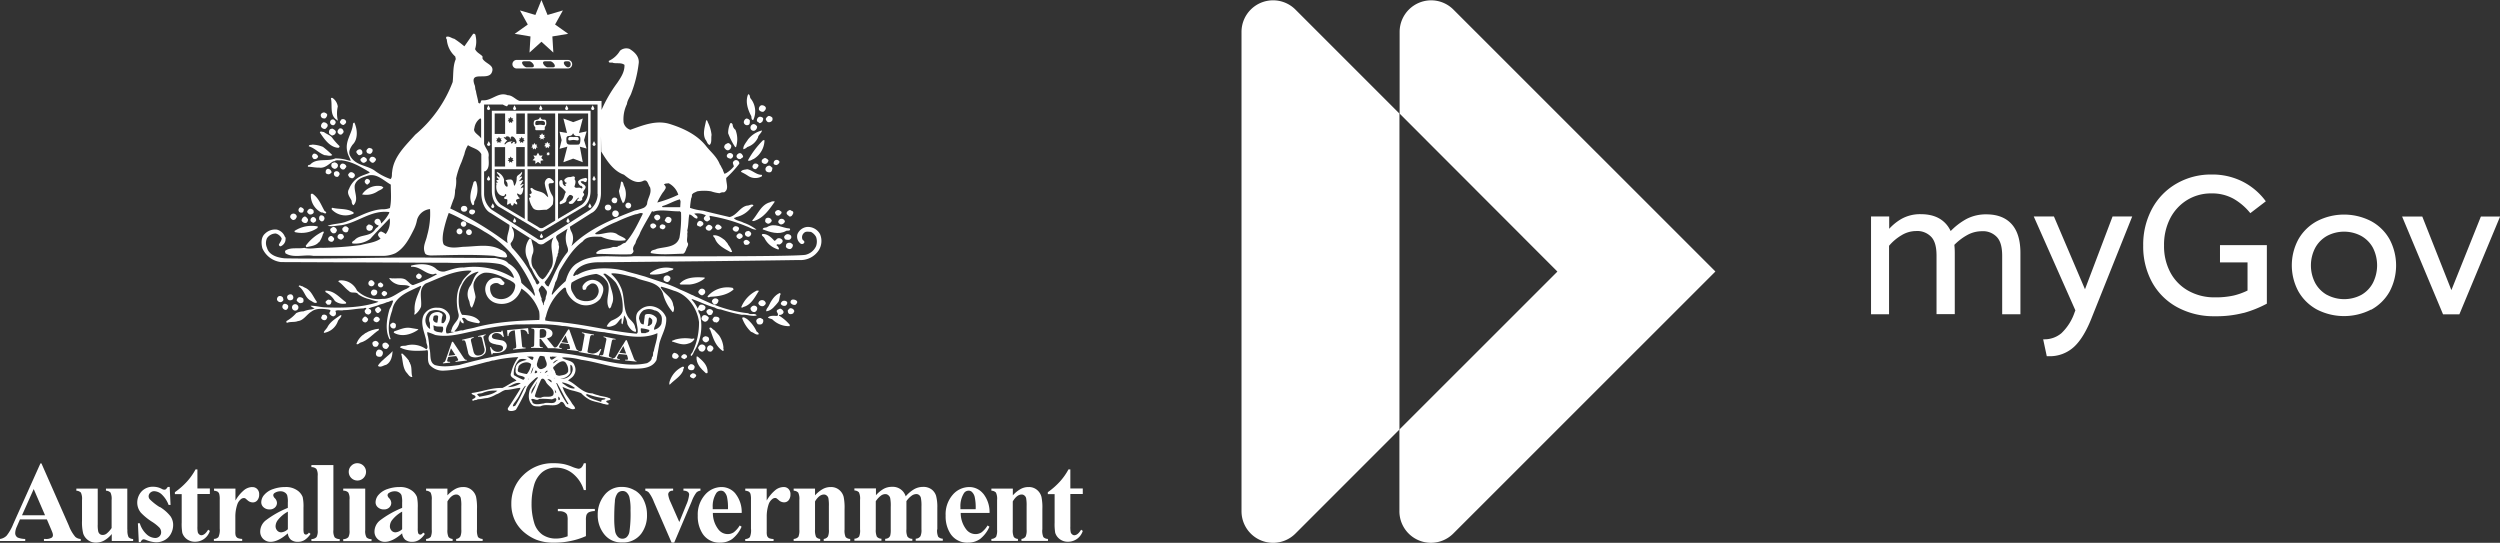<svg id="Layer_1" data-name="Layer 1" xmlns="http://www.w3.org/2000/svg" viewBox="0 0 693.47 150.57"><rect x="0" y="0" width="693.47" height="150.57" fill="#333333" stroke="none"/><defs><style>.cls-1{fill:#fff;}</style></defs><path class="cls-1" d="M420,22.09a8.76,8.76,0,0,0-8.76,8.76V53.51L455,97.33l-43.82,43.81v22.67A8.75,8.75,0,0,0,426.12,170l72.71-72.69L426.15,24.65a8.75,8.75,0,0,0-6.2-2.56Z" transform="translate(-23 -22)"/><path class="cls-1" d="M382.31,24.63a8.76,8.76,0,0,0-14.93,6.22V163.78a8.76,8.76,0,0,0,15,6.18l28.81-28.82V53.51L382.31,24.63Z" transform="translate(-23 -22)"/><path class="cls-1" d="M42.11,167.84,34.5,150.55h-.29l-7.54,16.82a12.72,12.72,0,0,1-1.81,3.19,3.17,3.17,0,0,1-1.86.94v.57h7v-.57a6,6,0,0,1-2.07-.38,1.4,1.4,0,0,1-.71-1.31,4.58,4.58,0,0,1,.43-1.69l.89-2.05H36l1.12,2.63c.29.68.44,1.07.46,1.16a2,2,0,0,1,.1.58.82.82,0,0,1-.35.71,3.13,3.13,0,0,1-1.72.35h-.42v.57h10.2v-.57a2.41,2.41,0,0,1-1.49-.57,10.4,10.4,0,0,1-1.79-3.09Zm-13-2.92,3.24-7.26,3.14,7.26Z" transform="translate(-23 -22)"/><path class="cls-1" d="M58.31,168.92V157.53H52.39v.58a1.86,1.86,0,0,1,1.26.52,4.06,4.06,0,0,1,.31,2.06v7.77a6.46,6.46,0,0,1-1.49,1.63,1.79,1.79,0,0,1-1,.3,1.28,1.28,0,0,1-.75-.23,1.38,1.38,0,0,1-.46-.69,8.14,8.14,0,0,1-.15-2v-9.93H44.18v.58a1.86,1.86,0,0,1,1.26.52,4.06,4.06,0,0,1,.31,2.06v5.76a13,13,0,0,0,.33,3.54,3.72,3.72,0,0,0,1.27,1.77,3.49,3.49,0,0,0,2.19.74,4.75,4.75,0,0,0,2.33-.56A7.51,7.51,0,0,0,54,170.13v1.94h5.93v-.56a1.82,1.82,0,0,1-1.27-.51,4.34,4.34,0,0,1-.31-2.08Z" transform="translate(-23 -22)"/><path class="cls-1" d="M67.32,162.68a15.49,15.49,0,0,1-2.78-2.19,1.29,1.29,0,0,1-.31-.81,1.33,1.33,0,0,1,.45-1,1.54,1.54,0,0,1,1.09-.43,3.25,3.25,0,0,1,2,.81,7.72,7.72,0,0,1,2,3h.54l-.24-5h-.53a3.33,3.33,0,0,1-.55.67.92.92,0,0,1-.44.1,1.46,1.46,0,0,1-.69-.23,5,5,0,0,0-2.29-.58,4.23,4.23,0,0,0-3.36,1.37,4.6,4.6,0,0,0-1.14,3,4.38,4.38,0,0,0,1,2.81,16.4,16.4,0,0,0,3.08,2.52,11.42,11.42,0,0,1,2.08,1.65,1.92,1.92,0,0,1,.47,1.29,1.53,1.53,0,0,1-.48,1.12,1.67,1.67,0,0,1-1.22.45,3.69,3.69,0,0,1-2.31-1,6.7,6.7,0,0,1-1.91-3.08h-.53l.25,5.23H62c.23-.52.51-.78.85-.78a2.06,2.06,0,0,1,.64.17,8.65,8.65,0,0,0,2.79.66,5,5,0,0,0,2.44-.63,4.32,4.32,0,0,0,1.71-1.78,5.07,5.07,0,0,0,.6-2.39,4.2,4.2,0,0,0-.73-2.41,11.08,11.08,0,0,0-3-2.62Z" transform="translate(-23 -22)"/><path class="cls-1" d="M77.76,152.21h-.52a17,17,0,0,1-2.41,3.41,20.51,20.51,0,0,1-3.32,2.91v.54H73.4v7.85a14.75,14.75,0,0,0,.16,2.86,3.45,3.45,0,0,0,1.21,1.73,3.68,3.68,0,0,0,2.35.76,4.25,4.25,0,0,0,4.09-3l-.47-.34c-.6,1-1.24,1.54-1.91,1.54a.93.93,0,0,1-.55-.22,1.24,1.24,0,0,1-.41-.59,6.93,6.93,0,0,1-.11-1.63v-9h3.45v-1.54H77.76v-5.32Z" transform="translate(-23 -22)"/><path class="cls-1" d="M92.94,157.1a3.8,3.8,0,0,0-2.1.74,10.67,10.67,0,0,0-2.53,3v-3.3H82.37v.58a2.36,2.36,0,0,1,1,.27,1.24,1.24,0,0,1,.45.64,5.68,5.68,0,0,1,.13,1.59v8a4.78,4.78,0,0,1-.35,2.35,1.69,1.69,0,0,1-1.27.51v.56h7.85v-.56a3.48,3.48,0,0,1-1.24-.23,1.36,1.36,0,0,1-.55-.63,3.58,3.58,0,0,1-.11-1.13v-4.21A10.59,10.59,0,0,1,88.8,162a3.22,3.22,0,0,1,1-1.51,1.29,1.29,0,0,1,.86-.34.68.68,0,0,1,.35.09c.07,0,.31.24.72.59a2.11,2.11,0,0,0,1.43.53,1.55,1.55,0,0,0,1.21-.57,2.39,2.39,0,0,0,.52-1.62,2,2,0,0,0-.54-1.51,1.77,1.77,0,0,0-1.38-.54Z" transform="translate(-23 -22)"/><path class="cls-1" d="M107.85,170.28a.56.56,0,0,1-.36-.12.79.79,0,0,1-.23-.38,6,6,0,0,1-.08-1.26v-5.64a12.51,12.51,0,0,0-.22-3,4,4,0,0,0-1.57-1.9,5.39,5.39,0,0,0-3.26-.88,9.85,9.85,0,0,0-3.3.54,5.5,5.5,0,0,0-2.48,1.57,3.18,3.18,0,0,0-.88,2.13,1.82,1.82,0,0,0,.66,1.39,2.38,2.38,0,0,0,1.64.58,2.07,2.07,0,0,0,1.48-.52,1.75,1.75,0,0,0,.58-1.31,2,2,0,0,0-.6-1.29,1.34,1.34,0,0,1-.43-.81.77.77,0,0,1,.4-.65,2.87,2.87,0,0,1,1.66-.45,2,2,0,0,1,1.13.32,1.61,1.61,0,0,1,.66.75,6.5,6.5,0,0,1,.19,2.07v1.46a26.31,26.31,0,0,0-6.23,3.55,4,4,0,0,0-1.43,3,2.76,2.76,0,0,0,.82,2.05,2.84,2.84,0,0,0,2.07.81q2.1,0,4.77-2.35a2.72,2.72,0,0,0,.86,1.78,3,3,0,0,0,1.94.57,3.49,3.49,0,0,0,1.88-.51,5.94,5.94,0,0,0,1.62-1.68l-.46-.37a1.13,1.13,0,0,1-.83.57Zm-5-1.49a3,3,0,0,1-1.8.87,1.45,1.45,0,0,1-1.09-.42,1.79,1.79,0,0,1-.52-1.26,2.93,2.93,0,0,1,.61-1.7,9,9,0,0,1,2.8-2.36v4.87Z" transform="translate(-23 -22)"/><path class="cls-1" d="M115.48,169.05V151h-6.1v.58a1.9,1.9,0,0,1,1.39.5,3.47,3.47,0,0,1,.35,1.94v15.05a3.46,3.46,0,0,1-.31,1.9,1.9,1.9,0,0,1-1.43.56v.56h7.85v-.56a2,2,0,0,1-1.4-.48,3.53,3.53,0,0,1-.35-2Z" transform="translate(-23 -22)"/><path class="cls-1" d="M119.74,152.9a2.39,2.39,0,0,0,2.39,2.39,2.32,2.32,0,0,0,1.7-.7,2.4,2.4,0,0,0-1.7-4.1,2.25,2.25,0,0,0-1.69.71,2.3,2.3,0,0,0-.7,1.7Z" transform="translate(-23 -22)"/><path class="cls-1" d="M124.31,169.05V157.53h-6.1v.58a1.9,1.9,0,0,1,1.39.49,3.44,3.44,0,0,1,.35,2v8.49a3.46,3.46,0,0,1-.31,1.9,1.9,1.9,0,0,1-1.43.56v.56h7.85v-.56a1.94,1.94,0,0,1-1.39-.48,3.5,3.5,0,0,1-.36-2Z" transform="translate(-23 -22)"/><path class="cls-1" d="M139.55,170.28a.55.55,0,0,1-.35-.12.67.67,0,0,1-.23-.38,5.11,5.11,0,0,1-.09-1.26v-5.64a12.71,12.71,0,0,0-.21-3,4,4,0,0,0-1.57-1.9,5.37,5.37,0,0,0-3.26-.88,9.85,9.85,0,0,0-3.3.54,5.55,5.55,0,0,0-2.48,1.57,3.18,3.18,0,0,0-.88,2.13,1.81,1.81,0,0,0,.65,1.39,2.41,2.41,0,0,0,1.65.58,2.09,2.09,0,0,0,1.48-.52,1.74,1.74,0,0,0,.57-1.31,2,2,0,0,0-.59-1.29,1.36,1.36,0,0,1-.44-.81.79.79,0,0,1,.41-.65,2.87,2.87,0,0,1,1.66-.45,2,2,0,0,1,1.13.32,1.64,1.64,0,0,1,.67.75,7,7,0,0,1,.18,2.07v1.46a26.67,26.67,0,0,0-6.24,3.55,4,4,0,0,0-1.43,3,2.77,2.77,0,0,0,.83,2.05,2.8,2.8,0,0,0,2.07.81c1.4,0,3-.78,4.77-2.35a2.71,2.71,0,0,0,.85,1.78,3,3,0,0,0,1.94.57,3.52,3.52,0,0,0,1.89-.51,5.94,5.94,0,0,0,1.62-1.68l-.47-.37c-.28.38-.55.57-.83.57Zm-5-1.49a3,3,0,0,1-1.81.87,1.42,1.42,0,0,1-1.08-.42,1.74,1.74,0,0,1-.51-1.26,2.91,2.91,0,0,1,.6-1.7,9.17,9.17,0,0,1,2.8-2.36v4.87Z" transform="translate(-23 -22)"/><path class="cls-1" d="M155.31,168.9v-5.66a14.82,14.82,0,0,0-.25-3.41,3.69,3.69,0,0,0-1.25-1.94,3.47,3.47,0,0,0-2.34-.79,4.46,4.46,0,0,0-2.21.56,8.39,8.39,0,0,0-2.15,1.75v-1.88h-5.92v.58a1.86,1.86,0,0,1,1.26.52,4.18,4.18,0,0,1,.31,2.06v8.21a4.27,4.27,0,0,1-.27,2,1.79,1.79,0,0,1-1.3.59v.56h7.36v-.56a1.58,1.58,0,0,1-1.14-.54,4.38,4.38,0,0,1-.3-2.07v-7.79q1.15-1.92,2.49-1.92a1.12,1.12,0,0,1,.73.27,1.29,1.29,0,0,1,.48.71,10,10,0,0,1,.15,2.26v6.47a4.29,4.29,0,0,1-.26,1.92,1.5,1.5,0,0,1-1.17.69v.56h7.35v-.56a1.85,1.85,0,0,1-1.28-.51,4.61,4.61,0,0,1-.29-2.1Z" transform="translate(-23 -22)"/><path class="cls-1" d="M177.74,163.8h.55a2.73,2.73,0,0,1,1.29.29,1.6,1.6,0,0,1,.71.67,4.49,4.49,0,0,1,.17,1.6v4.39a10.9,10.9,0,0,1-1.65.48,8.24,8.24,0,0,1-1.55.16,6.65,6.65,0,0,1-3.8-1.08,6.12,6.12,0,0,1-2.3-3.35,17.83,17.83,0,0,1-.71-5.33,18.58,18.58,0,0,1,.65-4.88,7.24,7.24,0,0,1,2.22-3.7,5.87,5.87,0,0,1,3.94-1.33,7.3,7.3,0,0,1,4.55,1.58,9.37,9.37,0,0,1,3.13,4.64h.58V150.5h-.58a2.87,2.87,0,0,1-.69,1.22,1.24,1.24,0,0,1-.8.31,8.9,8.9,0,0,1-1.82-.58,13.93,13.93,0,0,0-2.21-.71,14.32,14.32,0,0,0-2.83-.25,11.51,11.51,0,0,0-8.41,3.28,10.8,10.8,0,0,0-3.34,8,10.55,10.55,0,0,0,1.08,4.8,10.2,10.2,0,0,0,2.37,3,12.76,12.76,0,0,0,3.5,2.15,13.29,13.29,0,0,0,5,.81,21.59,21.59,0,0,0,4.52-.47,20.56,20.56,0,0,0,4.22-1.35v-4.39a4.57,4.57,0,0,1,.14-1.45,1.56,1.56,0,0,1,.7-.79,4.44,4.44,0,0,1,1.63-.32v-.58H177.74v.58Z" transform="translate(-23 -22)"/><path class="cls-1" d="M199.14,158.07a6.78,6.78,0,0,0-3.53-1,5.93,5.93,0,0,0-5,2.33,8.55,8.55,0,0,0-1.81,5.44,8.44,8.44,0,0,0,1.78,5.33,6,6,0,0,0,5,2.3A6.23,6.23,0,0,0,200.9,170a8.41,8.41,0,0,0,1.57-5.18,9.18,9.18,0,0,0-.86-4,6.25,6.25,0,0,0-2.47-2.78Zm-1.56,11.49a2.58,2.58,0,0,1-.8,1.48,1.76,1.76,0,0,1-1.17.39,1.7,1.7,0,0,1-1.27-.58,3,3,0,0,1-.74-1.68,21.43,21.43,0,0,1-.22-3.1c0-2.1.06-3.73.18-4.9a4.12,4.12,0,0,1,.75-2.36,1.8,1.8,0,0,1,1.36-.61,1.62,1.62,0,0,1,1.06.33,2.71,2.71,0,0,1,.87,1.44,14.56,14.56,0,0,1,.3,3.63,34.05,34.05,0,0,1-.32,6Z" transform="translate(-23 -22)"/><path class="cls-1" d="M217.34,157.53h-4.76v.58a2,2,0,0,1,1.22.33,1,1,0,0,1,.36.78,9.38,9.38,0,0,1-.82,2.87l-1.91,4.71-2.4-5.46a7.13,7.13,0,0,1-.68-2.16,1.06,1.06,0,0,1,.37-.81,1.45,1.45,0,0,1,1-.26v-.58H202v.58a1.79,1.79,0,0,1,1,.54,10.58,10.58,0,0,1,1.39,2.58l4.9,11.28h.73l4.85-11.42a9.4,9.4,0,0,1,1.31-2.47,1.91,1.91,0,0,1,1.12-.51v-.58Z" transform="translate(-23 -22)"/><path class="cls-1" d="M227,158.91a5,5,0,0,0-3.83-1.81,6.09,6.09,0,0,0-4.62,2.16,8.26,8.26,0,0,0-2,5.78,8.81,8.81,0,0,0,1.34,5,5.52,5.52,0,0,0,4.9,2.48,5.65,5.65,0,0,0,3.31-1,8.85,8.85,0,0,0,2.61-3.42l-.52-.34a7,7,0,0,1-1.64,1.88,3,3,0,0,1-1.69.51,3.24,3.24,0,0,1-2.58-1.29,7.44,7.44,0,0,1-1.54-4.57h8a8.2,8.2,0,0,0-1.75-5.37Zm-6.3,4.33v-.55a6.73,6.73,0,0,1,.92-3.79,1.52,1.52,0,0,1,1.32-.79,1.31,1.31,0,0,1,.87.27,2.81,2.81,0,0,1,.84,1.42,13.79,13.79,0,0,1,.28,3.44Z" transform="translate(-23 -22)"/><path class="cls-1" d="M240.3,157.1a3.75,3.75,0,0,0-2.09.74,10.5,10.5,0,0,0-2.54,3v-3.3h-5.94v.58a2.28,2.28,0,0,1,1,.27,1.24,1.24,0,0,1,.45.64,5.68,5.68,0,0,1,.13,1.59v8A4.82,4.82,0,0,1,231,171a1.7,1.7,0,0,1-1.28.51v.56h7.86v-.56a3.49,3.49,0,0,1-1.25-.23,1.29,1.29,0,0,1-.54-.63,3.58,3.58,0,0,1-.11-1.13l0-.87v-3.34a10.58,10.58,0,0,1,.5-3.33,3.15,3.15,0,0,1,1-1.51,1.28,1.28,0,0,1,.85-.34.74.74,0,0,1,.36.09,8.94,8.94,0,0,1,.71.59,2.13,2.13,0,0,0,1.43.53,1.57,1.57,0,0,0,1.22-.57,2.44,2.44,0,0,0,.51-1.62,2,2,0,0,0-.53-1.51,1.79,1.79,0,0,0-1.39-.54Z" transform="translate(-23 -22)"/><path class="cls-1" d="M257.27,168.9v-5.66a14.82,14.82,0,0,0-.25-3.41,3.67,3.67,0,0,0-1.24-1.94,3.5,3.5,0,0,0-2.35-.79,4.48,4.48,0,0,0-2.21.56,8.37,8.37,0,0,0-2.14,1.75v-1.88h-5.93v.58a1.83,1.83,0,0,1,1.26.52,4,4,0,0,1,.32,2.06v8.21a4.42,4.42,0,0,1-.27,2,1.82,1.82,0,0,1-1.31.59v.56h7.36v-.56a1.62,1.62,0,0,1-1.14-.54,4.57,4.57,0,0,1-.29-2.07v-7.79q1.15-1.92,2.49-1.92a1.14,1.14,0,0,1,.73.27,1.35,1.35,0,0,1,.48.71,11,11,0,0,1,.14,2.26v6.47a4.34,4.34,0,0,1-.25,1.92,1.53,1.53,0,0,1-1.18.69v.56h7.35v-.56a1.82,1.82,0,0,1-1.27-.51,4.42,4.42,0,0,1-.3-2.1Z" transform="translate(-23 -22)"/><path class="cls-1" d="M283,168.9v-6a12,12,0,0,0-.35-3.39,3.54,3.54,0,0,0-1.24-1.75,3.78,3.78,0,0,0-2.4-.7,4.94,4.94,0,0,0-2.4.62,9.2,9.2,0,0,0-2.38,2,3.74,3.74,0,0,0-3.81-2.64,4.74,4.74,0,0,0-2.24.53,8,8,0,0,0-2.2,1.81v-1.91H260v.58a1.81,1.81,0,0,1,1.26.52,4.06,4.06,0,0,1,.31,2.06v8.21a4.33,4.33,0,0,1-.26,2,1.82,1.82,0,0,1-1.31.59v.56h7.5v-.56a1.62,1.62,0,0,1-1.28-.58,4.53,4.53,0,0,1-.29-2v-7.81a6,6,0,0,1,1.56-1.65,2.08,2.08,0,0,1,1.13-.33,1.21,1.21,0,0,1,.77.29,1.43,1.43,0,0,1,.53.77,10.93,10.93,0,0,1,.16,2.48v6.25a6.37,6.37,0,0,1-.13,1.66,1.27,1.27,0,0,1-.46.65,1.65,1.65,0,0,1-.95.3v.56h7.53v-.56a1.61,1.61,0,0,1-1.37-.64,4.36,4.36,0,0,1-.27-2v-7.81a6.14,6.14,0,0,1,1.39-1.46,2.28,2.28,0,0,1,1.35-.5,1.19,1.19,0,0,1,.78.27,1.4,1.4,0,0,1,.49.77,11.17,11.17,0,0,1,.16,2.48v6.25a4,4,0,0,1-.28,1.92,1.66,1.66,0,0,1-1.31.69v.56h7.51v-.56a1.86,1.86,0,0,1-1.27-.53,4.29,4.29,0,0,1-.3-2.08Z" transform="translate(-23 -22)"/><path class="cls-1" d="M295.7,158.91a4.94,4.94,0,0,0-3.82-1.81,6.09,6.09,0,0,0-4.62,2.16,8.21,8.21,0,0,0-1.95,5.78,8.81,8.81,0,0,0,1.33,5,5.51,5.51,0,0,0,4.9,2.48,5.69,5.69,0,0,0,3.31-1,8.85,8.85,0,0,0,2.61-3.42l-.52-.34a7,7,0,0,1-1.64,1.88,3,3,0,0,1-1.69.51,3.24,3.24,0,0,1-2.58-1.29,7.44,7.44,0,0,1-1.54-4.57h8a8.2,8.2,0,0,0-1.76-5.37Zm-6.29,4.33v-.55a6.73,6.73,0,0,1,.92-3.79,1.52,1.52,0,0,1,1.32-.79,1.28,1.28,0,0,1,.86.27,2.82,2.82,0,0,1,.85,1.42,13.79,13.79,0,0,1,.28,3.44Z" transform="translate(-23 -22)"/><path class="cls-1" d="M312.14,168.9v-5.66a14.82,14.82,0,0,0-.25-3.41,3.73,3.73,0,0,0-1.24-1.94,3.48,3.48,0,0,0-2.35-.79,4.48,4.48,0,0,0-2.21.56,8.2,8.2,0,0,0-2.14,1.75v-1.88H298v.58a1.81,1.81,0,0,1,1.26.52,4,4,0,0,1,.32,2.06v8.21a4.42,4.42,0,0,1-.27,2,1.8,1.8,0,0,1-1.31.59v.56h7.36v-.56a1.62,1.62,0,0,1-1.14-.54,4.42,4.42,0,0,1-.29-2.07v-7.79q1.14-1.92,2.49-1.92a1.12,1.12,0,0,1,.73.27,1.35,1.35,0,0,1,.48.71,11,11,0,0,1,.14,2.26v6.47a4.34,4.34,0,0,1-.25,1.92,1.53,1.53,0,0,1-1.18.69v.56h7.35v-.56a1.8,1.8,0,0,1-1.27-.51,4.42,4.42,0,0,1-.3-2.1Z" transform="translate(-23 -22)"/><path class="cls-1" d="M319.9,152.21h-.52a17,17,0,0,1-2.41,3.41,20.51,20.51,0,0,1-3.32,2.91v.54h1.89v7.85a14.75,14.75,0,0,0,.16,2.86,3.45,3.45,0,0,0,1.21,1.73,3.66,3.66,0,0,0,2.35.76,4.26,4.26,0,0,0,4.09-3l-.46-.34c-.61,1-1.24,1.54-1.92,1.54a.88.88,0,0,1-.54-.22,1.19,1.19,0,0,1-.42-.59,6.93,6.93,0,0,1-.11-1.63v-9h3.45v-1.54H319.9v-5.32Z" transform="translate(-23 -22)"/><path class="cls-1" d="M148,113.37l-.4.4a1,1,0,0,0,.4-.4Z" transform="translate(-23 -22)"/><path class="cls-1" d="M152.35,84.13a.76.76,0,1,0-.76.77.77.77,0,0,0,.76-.77Z" transform="translate(-23 -22)"/><path class="cls-1" d="M159.43,52.72h0l0,22.16c0,2.14.9,4,2.15,4.58l10.55,6.3a1.26,1.26,0,0,0,1.82.1l10.71-6.4c1.26-.57,2.16-2.44,2.16-4.58l0-22.16H159.43Zm4.51,2.14.44,0,.27-.47.26.46.45,0-.21.39.34.35-.44.09v.47l-.4-.3-.41.3v-.47l-.43-.09.34-.35-.21-.39Zm-.12,5c.8,0,.57.77.71.77s0-.77.52-.77c.79,0,1.78,2,.88,2-.38,0-.07-.28-.08-.34s-.21-.18-.29-.18c-.26,0-.36.42-.58.44s-.26,0-.26-.18.32-.25.45-.37c-1.79,0-1.82.81-2.09.81-.47,0,.39-.86.63-1.11-.36-.06-.57-.5-1-.72.18-.27.29-.16.52,0,0-.19.14-.4.55-.4Zm0,6.75.34-.35-.21-.39.44,0,.27-.47.26.46.45,0-.21.39.34.35-.44.08v.48l-.4-.3-.41.3v-.48l-.43-.08Zm-3.6-13.13h2.89v5.68h-2.89V53.47Zm.35,7.65.34-.35-.21-.38.44,0,.26-.47.27.46.45,0-.22.38.34.35-.43.09v.48l-.41-.31-.4.31v-.48l-.43-.09Zm-.35,1.68h2.89v5.38h-2.89V62.8Zm8.34,19.94L162,78.82a4.7,4.7,0,0,1-1.78-3.65V68.93h8.34V82.74Zm0-14.56h-2.37V62.8h2.37v5.38ZM167,60.39l.44,0,.27-.47.26.46.45,0-.21.38.34.35-.44.09v.48l-.4-.31-.41.31v-.48l-.43-.09.34-.35-.21-.38Zm1.59-1.24h-2.37V53.47h2.37v5.68Zm8.46,24L174,85h-.05a1.24,1.24,0,0,1-.8.29,1.27,1.27,0,0,1-.8-.3l-3-1.8V68.93H177V83.19Zm0-15H169.3V53.47H177V68.18Zm9.09,7a4.66,4.66,0,0,1-1.78,3.65l-6.57,3.92V68.93h8.35v6.24Zm0-7h-8.35V53.47h8.35V68.18Z" transform="translate(-23 -22)"/><path class="cls-1" d="M160.55,72.67c0,.11.07.25.25.34-.08.08-.15.27-.15.78,0,1.76,1.1,2.57,1.9,2.57.58,0,.49-.4.55-.6,0,.3.31-.14.31.38s-.55.3-.55.77c0,.62.88,0,.88.66a8,8,0,0,1-.11,1.15c0,.22.92-.31.86-.41.23.09.21.74.62.72s.33-.67.54-.72c-.13,0,.82.62.82.32,0-.81-.33-.47-.33-1s1.13-.41,1-.68-.26-.08-.37-.47c0,.07-.9-1.3.18-.59s1.26-1.72,1.2-1.85-.53.13-.73.24a3.22,3.22,0,0,1,.81-1.06c-.05-.35-.5,0-1,.21,1.56-2.23.56-1.32-.31-1.16,1.4-1.5,1-1.47,0-1,.81-.64,1-1.4.86-1.62-.76,1-1.46.85-1.46,1.79a3.74,3.74,0,0,1-.54,2c-.4.44-.09-1.65-1.16-1.65-.35,0-1.15,0-1.4.38.22,0,.54.56.54.78s.21.83-.15.83-.79-.77-.79-1.14,0-.28,0-.8a3,3,0,0,0-2-2.14c0,.62.8.76.8,1.55-.34,0-.83-.64-.83-.24s.51.47.51.81-.58-.12-.58.25.32.27.4.59c-.24-.07-.45,0-.5.08Z" transform="translate(-23 -22)"/><path class="cls-1" d="M197.38,79.81a.8.8,0,1,0-.9-.8.85.85,0,0,0,.9.8Z" transform="translate(-23 -22)"/><path class="cls-1" d="M192.83,81.18a.91.91,0,1,0,.9-.8.85.85,0,0,0-.9.8Z" transform="translate(-23 -22)"/><path class="cls-1" d="M150.37,85.38a.81.81,0,1,0,.9.8.86.86,0,0,0-.9-.8Z" transform="translate(-23 -22)"/><path class="cls-1" d="M153.18,87.21a.8.8,0,1,0-.9-.79.85.85,0,0,0,.9.79Z" transform="translate(-23 -22)"/><path class="cls-1" d="M231.91,55.35a5.64,5.64,0,0,0-.67-6c-.33-.34-.09-1.11-.71-1.21-.86,2-.1,4.29.86,6.07.09.39,0,1.06.52,1.11Z" transform="translate(-23 -22)"/><path class="cls-1" d="M116.27,55.16c.23,0,.19.43.43.19a8.41,8.41,0,0,1,0-3.8,3.45,3.45,0,0,0-1.44-2.36.35.35,0,0,0-.47.09c.47,1.88-.39,4.53,1.48,5.88Z" transform="translate(-23 -22)"/><path class="cls-1" d="M234.74,53c.38-.24.9-.77.62-1.3a1.25,1.25,0,0,0-1.24-.48,1.1,1.1,0,0,0-.58,1.25,1.22,1.22,0,0,0,1.2.53Z" transform="translate(-23 -22)"/><path class="cls-1" d="M113.15,54.87a1.39,1.39,0,0,0,.62-1.06c-.14-.38-.47-.48-.8-.62a1.09,1.09,0,0,0-.92.43.88.88,0,0,0,.19,1c.19.24.63.24.91.24Z" transform="translate(-23 -22)"/><path class="cls-1" d="M235.94,55.84a1.09,1.09,0,0,0,1.29-.44,1.13,1.13,0,0,0,0-.77,1.56,1.56,0,0,0-1-.48,1.5,1.5,0,0,0-.82.87,1.33,1.33,0,0,0,.54.82Z" transform="translate(-23 -22)"/><path class="cls-1" d="M233.54,56.12c.43.15.76-.24,1-.48.05-.29.34-.77,0-1a1.16,1.16,0,0,0-.91-.24,1.06,1.06,0,0,0-.67,1.11c.1.33.38.33.62.57Z" transform="translate(-23 -22)"/><path class="cls-1" d="M230.43,56.7c.62-.09.57-.77.57-1.3a1.3,1.3,0,0,0-.95-.53,1.13,1.13,0,0,0-.72,1.15.9.9,0,0,0,1.1.68Z" transform="translate(-23 -22)"/><path class="cls-1" d="M118.37,56.65c.29-.24.76-.53.62-1a.89.89,0,0,0-1.39-.43c-.09.29-.52.58-.19.91a1,1,0,0,0,1,.53Z" transform="translate(-23 -22)"/><path class="cls-1" d="M115.59,56.7a1,1,0,0,0,.53-.91c-.19-.34-.53-.83-1.05-.63a.8.8,0,0,0-.43,1.1.84.84,0,0,0,1,.44Z" transform="translate(-23 -22)"/><path class="cls-1" d="M219.85,62.2c.68-.63.34-1.83.53-2.75a10.05,10.05,0,0,0-1-3.47c-.14-.24-.14-.72-.52-.58-.28,1.64-1.05,3.62-.19,5.3.43.44.48,1.26,1.14,1.5Z" transform="translate(-23 -22)"/><path class="cls-1" d="M112.68,55.93a1.2,1.2,0,0,0-.63,1.16,1.13,1.13,0,0,0,1.2.67c.33-.33.76-.63.62-1.2a1.22,1.22,0,0,0-1.19-.63Z" transform="translate(-23 -22)"/><path class="cls-1" d="M227.23,62.58A7,7,0,0,0,227,58a1.88,1.88,0,0,1-.77-1.44c-.14-.29-.33-.58-.67-.34a6.48,6.48,0,0,0-.58,2.75,18.8,18.8,0,0,0,2,3.9l.29-.24Z" transform="translate(-23 -22)"/><path class="cls-1" d="M231.72,56.51a1,1,0,0,0-.52,1.16.86.86,0,0,0,1.1.57,1.2,1.2,0,0,0,.71-1.15c-.23-.38-.76-.87-1.29-.58Z" transform="translate(-23 -22)"/><path class="cls-1" d="M115.45,59.5a1,1,0,0,0,.72-.92c-.1-.48-.53-.67-1-.92-.29.1-.62.1-.77.39a1.18,1.18,0,0,0,0,1.11c.34.15.63.63,1,.34Z" transform="translate(-23 -22)"/><path class="cls-1" d="M116.64,58.73c.25.34.53.77,1.1.57.2-.23.73-.47.53-1s-.53-.82-1.1-.67c-.33.28-.62.57-.53,1.06Z" transform="translate(-23 -22)"/><path class="cls-1" d="M233.26,60.08c.09-.63,1.05-1.25,1.1-1.89a7.1,7.1,0,0,0-3.88,2.51c-.53.87-1.39,1.74-1.29,2.7a2.28,2.28,0,0,0,1.1-.62,4.89,4.89,0,0,0,3-2.7Z" transform="translate(-23 -22)"/><path class="cls-1" d="M116.84,63a.4.4,0,0,0,.33-.49,17.45,17.45,0,0,1-2-2.26c-.62-.82-1.53-1-2.34-1.64-.34.05-1-.38-1.1.15,1.14,1.69,2.72,4.09,5.07,4.24Z" transform="translate(-23 -22)"/><path class="cls-1" d="M230.43,66.49c.53.33,1.1-.2,1.63-.39a6.19,6.19,0,0,0,3-5.21h-.39a24.47,24.47,0,0,0-4.21,5.6Z" transform="translate(-23 -22)"/><path class="cls-1" d="M225,63.69a1.18,1.18,0,0,0,.81-1.4c-.24-.23-.38-.48-.67-.58a.75.75,0,0,0-.57.15,1,1,0,0,0-.68,1.06c.25.38.58.82,1.11.77Z" transform="translate(-23 -22)"/><path class="cls-1" d="M115.17,65a28.49,28.49,0,0,0-2.59-2.26,8.74,8.74,0,0,0-2.92-.63c-.33.15-1-.05-1,.48,1.67.48,2.77,1.88,4.4,2.46.71,0,1.49.39,2.11-.05Z" transform="translate(-23 -22)"/><path class="cls-1" d="M125.64,64.7a1.06,1.06,0,0,0,.72-1.1c-.1-.44-.57-.49-1-.59-.38.2-.86.59-.67,1.11s.53.44.91.58Z" transform="translate(-23 -22)"/><path class="cls-1" d="M122.29,64.85c.29.38.82.14,1.15-.15a1,1,0,0,0-.19-1.1c-.39-.39-1-.1-1.29.24s.05.72.33,1Z" transform="translate(-23 -22)"/><path class="cls-1" d="M225.31,64.46a.91.91,0,0,0-.71.73c0,.63.62.72,1.1.86.38-.19.81-.57.61-1.11a.94.94,0,0,0-1-.48Z" transform="translate(-23 -22)"/><path class="cls-1" d="M228.47,66.1c.14-.2.29-.24.48-.38.38-.24.05-.63-.1-.87s-.48-.44-.81-.34-.82.48-.72,1a.92.92,0,0,0,1.15.58Z" transform="translate(-23 -22)"/><path class="cls-1" d="M109.57,65.43a1.81,1.81,0,0,0,.38.62.94.94,0,0,0,1.29-.62,1.16,1.16,0,0,0-1.15-.83.89.89,0,0,0-.52.83Z" transform="translate(-23 -22)"/><path class="cls-1" d="M125.5,66.49c.24.33.57.72,1,.67a1.54,1.54,0,0,0,.82-.92,1.09,1.09,0,0,0-1.3-.72,1,1,0,0,0-.57,1Z" transform="translate(-23 -22)"/><path class="cls-1" d="M123,66.15c-.09.48.24.67.53.92.47.28.91-.15,1.19-.39a.75.75,0,0,0-.14-.77c-.29-.19-.48-.43-.86-.34a2.28,2.28,0,0,0-.72.58Z" transform="translate(-23 -22)"/><path class="cls-1" d="M235.21,65.81a1.66,1.66,0,0,0-.9.63c0,.24-.1.63.19.72a.94.94,0,0,0,1.05.24,1.27,1.27,0,0,0,.62-.91,1.75,1.75,0,0,0-1-.68Z" transform="translate(-23 -22)"/><path class="cls-1" d="M238.33,67.79a1.2,1.2,0,0,0,.9-.87.83.83,0,0,0-1.19-.48.85.85,0,0,0-.43.77c-.1.43.43.53.72.58Z" transform="translate(-23 -22)"/><path class="cls-1" d="M115.79,67c-.29.19-.72.09-.82.53a.84.84,0,0,0,.24,1c.24.19.58.43.91.24a.94.94,0,0,0,.58-1.15,1.18,1.18,0,0,0-.91-.58Z" transform="translate(-23 -22)"/><path class="cls-1" d="M118.66,68.85c.09-.29.53-.44.38-.82-.24-.58-1.24-1-1.63-.24-.33.43,0,.86.39,1.15a.79.79,0,0,0,.86-.09Z" transform="translate(-23 -22)"/><path class="cls-1" d="M232.25,67.4a1,1,0,0,0-.53.92.84.84,0,0,0,1,.58c.29-.29.72-.63.67-1.11a1,1,0,0,0-1.1-.39Z" transform="translate(-23 -22)"/><path class="cls-1" d="M235.41,68.56a.87.87,0,0,0,.19,1,1.35,1.35,0,0,0,1.15.19c.48-.28.42-.77.53-1.2-.29-.15-.39-.39-.72-.58a1.11,1.11,0,0,0-1.15.58Z" transform="translate(-23 -22)"/><path class="cls-1" d="M113.39,69.24c0,.23-.19.71.14.91a1,1,0,0,0,1,.1c.15-.2.58-.3.39-.68-.2-.58-1.06-1.16-1.49-.33Z" transform="translate(-23 -22)"/><path class="cls-1" d="M228.51,69.67a13.78,13.78,0,0,1,1.92,1.06,3.67,3.67,0,0,0,3.88.19c.05-.1.14-.39-.05-.43-1.53,0-2.64-1.35-4-1.55-.63.15-1.48.1-1.73.73Z" transform="translate(-23 -22)"/><path class="cls-1" d="M115.74,69.76a.86.86,0,0,0,.34,1.21c.23.09.62.19.81-.1s.38-.43.28-.82a.86.86,0,0,0-1.43-.29Z" transform="translate(-23 -22)"/><path class="cls-1" d="M120.9,71.4c.39-.24.68-.62.49-1.06-.34-.53-1.2-.91-1.63-.19-.43.38,0,.77.24,1.11.28,0,.57.33.9.14Z" transform="translate(-23 -22)"/><path class="cls-1" d="M170.56,79.2c.64,1.7,2.64.87,4,1a4.3,4.3,0,0,0,1.81-1.56c.05-.78.28-1.78-.17-2.43a7.08,7.08,0,0,1-1-2.69c-.22-1.29,1.37-.19,1.46-1.15-.45-.5-1.14-1.42-1.95-.78a1.58,1.58,0,0,0-.55,1.6c.18,1.24.73,2.39.91,3.53a4.3,4.3,0,0,1-.68-.6c-1-1.23-2.72-.86-3.82-2-1.31.09.87,1.47-.68,1.74-.05.32.32.5.32.82-.14.14-.32.14-.46.23a6.81,6.81,0,0,0,.77,2.29Z" transform="translate(-23 -22)"/><path class="cls-1" d="M125.07,73.09c.29-.24.67-.53.52-1a1,1,0,0,0-.9-.48c-.29.24-.63.48-.48,1,.19.24.43.72.86.53Z" transform="translate(-23 -22)"/><path class="cls-1" d="M154.3,72.75c-.52,1.88-1.48,4.39-.19,6.17.53,0,.39-.58.43-1a6.56,6.56,0,0,0,.57-5.39c-.14-.48-.71-.29-.81.19Z" transform="translate(-23 -22)"/><path class="cls-1" d="M196.17,78a5.38,5.38,0,0,0-.1-4.49c-.19-.38-.14-1.25-.81-1.1a11.76,11.76,0,0,1-.57,2.55,10.78,10.78,0,0,0,1.1,3.42l.38-.38Z" transform="translate(-23 -22)"/><path class="cls-1" d="M123.44,75.93a5.7,5.7,0,0,0,4.26-.82c.53-.38,1.34-.53,1.63-1.11-.1-.23-.34-.14-.43-.33a5.2,5.2,0,0,0-5.46,2.26Z" transform="translate(-23 -22)"/><path class="cls-1" d="M113,80.46c-1-1.73-1.53-3.47-3.3-4.72-.19,0-.48,0-.48.19a5.3,5.3,0,0,0,2.92,5c.53-.1.91.48,1.29.19.2-.39-.28-.44-.43-.63Z" transform="translate(-23 -22)"/><path class="cls-1" d="M193.78,78.34c.38-.14.48-.62.43-1.11a.85.85,0,0,0-1.29-.24c-.1.24-.38.44-.24.77a.86.86,0,0,0,1.1.58Z" transform="translate(-23 -22)"/><path class="cls-1" d="M232.1,83.31c2.69-.78,4.31-3.23,5.84-5.4a1.58,1.58,0,0,0-1.29.19c-2.53.63-3.4,3.32-5,5.06.09.24.28.15.47.15Z" transform="translate(-23 -22)"/><path class="cls-1" d="M106.84,80.94c.43,0,.24-.48.48-.67-.1-.49-.48-.63-.86-.82a.86.86,0,0,0-.63,1.06.78.78,0,0,0,1,.43Z" transform="translate(-23 -22)"/><path class="cls-1" d="M115,80.07a5.19,5.19,0,0,0,5.5,1.4c.24-.09.72-.09.58-.53-1.63-1.2-3.93-.82-5.89-1.3-.19,0-.19.24-.19.43Z" transform="translate(-23 -22)"/><path class="cls-1" d="M108.23,80.85a1.48,1.48,0,0,0,.62.62A1.05,1.05,0,0,0,110,81a1.29,1.29,0,0,0-.09-.72,1.41,1.41,0,0,0-.91-.39,1.15,1.15,0,0,0-.81.92Z" transform="translate(-23 -22)"/><path class="cls-1" d="M153.54,80.17a.7.7,0,0,0-.34.92,1,1,0,0,0,1,.38c.29-.19.67-.48.57-.91s-.81-.48-1.24-.39Z" transform="translate(-23 -22)"/><path class="cls-1" d="M238,80.85c-.09.33.2.53.24.77a1,1,0,0,0,.91.14c.33-.29.76-.53.62-1a5.57,5.57,0,0,0-.67-.48,1,1,0,0,0-1.1.58Z" transform="translate(-23 -22)"/><path class="cls-1" d="M241.87,82a.67.67,0,0,0,.86-.29c.24-.34.47-.68.19-1.11-.39,0-.58-.48-1-.29-.29.14-.72.43-.72.82s.43.58.72.87Z" transform="translate(-23 -22)"/><path class="cls-1" d="M104.2,83c.29.1.53-.1.78-.2.09-.28.38-.48.33-.81a.92.92,0,0,0-1.82.24,1.45,1.45,0,0,0,.71.77Z" transform="translate(-23 -22)"/><path class="cls-1" d="M204.5,82.05c-.15.44.19.72.48,1,.48.24.86-.1,1.14-.49a1.31,1.31,0,0,0-.05-.62.93.93,0,0,0-1.57.09Z" transform="translate(-23 -22)"/><path class="cls-1" d="M111.91,81.76c-.43.24-.38.68-.38,1.11.24.19.38.58.81.53s.57-.38.67-.72a.87.87,0,0,0-1.1-.92Z" transform="translate(-23 -22)"/><path class="cls-1" d="M106.65,83.16a1.13,1.13,0,0,0,1.29.68,1,1,0,0,0,.48-1.07c-.24-.24-.48-.72-.91-.72a1.34,1.34,0,0,0-.86,1.11Z" transform="translate(-23 -22)"/><path class="cls-1" d="M208.71,83.84a1,1,0,0,0,.52-1.16,1.09,1.09,0,0,0-1-.53c-.57.1-.61.62-.86,1,.25.39.72.87,1.3.68Z" transform="translate(-23 -22)"/><path class="cls-1" d="M110.43,83.6c.09-.25.38-.39.24-.73a.9.9,0,0,0-.92-.68c-.33.2-.66.44-.62.92s.44.44.62.68c.29.09.44-.19.68-.19Z" transform="translate(-23 -22)"/><path class="cls-1" d="M235.36,82.77c-.1.25-.19.68,0,.87s.53.49.91.39a1.43,1.43,0,0,0,.81-.77,1,1,0,0,0-1.77-.49Z" transform="translate(-23 -22)"/><path class="cls-1" d="M239,83.16c-.33.58.15.92.58,1.11a1.25,1.25,0,0,0,1.15-.82.92.92,0,0,0-1.15-.72c-.29,0-.39.24-.58.43Z" transform="translate(-23 -22)"/><path class="cls-1" d="M216.4,84.51a2.19,2.19,0,0,0,.92.39c.39-.29,1-.49.72-1.11a1.16,1.16,0,0,0-1-.53,1.12,1.12,0,0,0-.68,1.25Z" transform="translate(-23 -22)"/><path class="cls-1" d="M203.4,84.41a.81.81,0,0,0,.47.92c.44.29.82-.19,1.11-.39,0-.14.14-.48-.1-.57a.89.89,0,0,0-1.48,0Z" transform="translate(-23 -22)"/><path class="cls-1" d="M206.7,84.22a1.13,1.13,0,0,0-.63.39.79.79,0,0,0,.05.72c.34.1.72.48,1.06.15a.68.68,0,0,0,.38-.78c-.14-.38-.53-.38-.86-.48Z" transform="translate(-23 -22)"/><path class="cls-1" d="M126.26,85.67c0-.29.39-.63.1-.92a1.69,1.69,0,0,0-1-.48c-.38,0-.38.34-.67.43-.09.39-.14,1,.34,1.21a.93.93,0,0,0,1.19-.24Z" transform="translate(-23 -22)"/><path class="cls-1" d="M222.44,85.71c.33-.09.81-.29.72-.77-.34-.38-.76-.86-1.44-.57-.1.24-.38.43-.38.72.24.38.53.82,1.1.62Z" transform="translate(-23 -22)"/><path class="cls-1" d="M219.52,84.37c-.33.09-.48.38-.76.62,0,.29,0,.58.23.72a1,1,0,0,0,1.06.2c.19-.24.72-.49.52-1a1.25,1.25,0,0,0-1-.57Z" transform="translate(-23 -22)"/><path class="cls-1" d="M242.16,85.52l-.15-.14c-2-.1-4.16-1.69-6.22-.39-.38.25-1.1,0-1.25.63,1.92.72,4.5,1.64,6.51.43.34-.19,1.2.15,1.11-.53Z" transform="translate(-23 -22)"/><path class="cls-1" d="M104.83,86.39A7.77,7.77,0,0,0,111,85.28l.19-.34-.14-.14a8.63,8.63,0,0,0-6.41,1.3l.19.29Z" transform="translate(-23 -22)"/><path class="cls-1" d="M228,85.28c-.19-.48-.77-.53-1.1-.53-.38.15-.77.53-.63.92a1,1,0,0,0,1.25.53,1.1,1.1,0,0,0,.48-.92Z" transform="translate(-23 -22)"/><path class="cls-1" d="M119.18,86.44c.48-.19.38-.58.58-1-.29-.43-.72-.86-1.29-.57-.25.24-.63.38-.49.91a1,1,0,0,0,1.2.63Z" transform="translate(-23 -22)"/><path class="cls-1" d="M115.17,86.63a.86.86,0,0,0,1-.14c.09-.25.38-.44.24-.78a1.11,1.11,0,0,0-1-.77,3.07,3.07,0,0,0-.77.54c-.14.52.2.86.54,1.15Z" transform="translate(-23 -22)"/><path class="cls-1" d="M231.39,86.82a1,1,0,0,0-.87-.77c-.18.1-.52.1-.61.25a.75.75,0,0,0-.2.91,1.1,1.1,0,0,0,.91.48,1,1,0,0,0,.77-.87Z" transform="translate(-23 -22)"/><path class="cls-1" d="M111.53,89.18a7.22,7.22,0,0,0,1-2.07c0-.29.39-.43.24-.81l-.14-.1a12.52,12.52,0,0,0-4.84,4l.19.38c1.3-.34,2.59-.34,3.5-1.45Z" transform="translate(-23 -22)"/><path class="cls-1" d="M228.28,88.27c.33-.24.81-.34.72-.92a1,1,0,0,0-1.06-.62c-.28.24-.77.43-.62,1a1.09,1.09,0,0,0,1,.58Z" transform="translate(-23 -22)"/><path class="cls-1" d="M117.17,86.92A.8.8,0,0,0,116.7,88a1.26,1.26,0,0,0,1,.48c.29-.24.68-.38.73-.92-.1,0-.2-.14-.15-.24-.14-.43-.72-.48-1.15-.43Z" transform="translate(-23 -22)"/><path class="cls-1" d="M239.43,89.72c.37-.24.81-.54.62-1.11a1.17,1.17,0,0,0-1.15-.53c-.53.09-.62.67-1.1.72-.77-.87-1.91-2-3.3-1.88-.53.39.39.72.57,1.16a6.05,6.05,0,0,0,3.45,3c.14.1.48.15.57,0a1.53,1.53,0,0,0-.67-1c0-.62.67-.09,1-.33Z" transform="translate(-23 -22)"/><path class="cls-1" d="M242.35,88.22a.74.74,0,0,0,0-.92,1.31,1.31,0,0,0-1.1-.33,1.44,1.44,0,0,0-.71.62c-.1.39.14.63.37.87.44.05,1.16.24,1.4-.24Z" transform="translate(-23 -22)"/><path class="cls-1" d="M220.81,87.3c0,.34.34.58.48.78.62,1.93,2.73,2.94,4.36,3.85.09,0,.33,0,.43-.09A6.56,6.56,0,0,0,225,89.91c-.19-.53-.57-.77-.9-1.26-.87-.67-2.06-1.59-3.31-1.35Z" transform="translate(-23 -22)"/><path class="cls-1" d="M114.11,88.65a1.08,1.08,0,0,0,1.1.39c.24-.19.62-.53.43-1-.24-.24-.48-.63-.86-.58s-1,.62-.67,1.15Z" transform="translate(-23 -22)"/><path class="cls-1" d="M229.38,88.85c-.29.24,0,.62.05.87.33.33.71.19,1.1.14.14-.2.52-.39.47-.68-.33-.48-1.09-1-1.62-.33Z" transform="translate(-23 -22)"/><path class="cls-1" d="M242.25,91.07a1.15,1.15,0,0,0,.67-1.21,2.46,2.46,0,0,0-.58-.48,1.2,1.2,0,0,0-1.24.33c0,.34-.23.63,0,.92a1.27,1.27,0,0,0,1.15.44Z" transform="translate(-23 -22)"/><path class="cls-1" d="M209.81,96.51a7.14,7.14,0,0,0-6.51,1.3v.29a10.21,10.21,0,0,0,5-.72c.43-.44,1.49-.29,1.49-.87Z" transform="translate(-23 -22)"/><path class="cls-1" d="M139.28,99.4a.91.91,0,0,0,.72-.82,1.13,1.13,0,0,0-.91-.72c-.34.24-.82.48-.62,1.06a.91.91,0,0,0,.81.48Z" transform="translate(-23 -22)"/><path class="cls-1" d="M207.22,99.88c.34.19.63.44,1.06.34a1.34,1.34,0,0,0,.71-1.11,1,1,0,0,0-1.91,0c0,.24-.09.58.14.77Z" transform="translate(-23 -22)"/><path class="cls-1" d="M218.52,99c-2.49-.2-5.36-.2-7,1.73l.25.19,2.58,0a7.8,7.8,0,0,0,4.12-1.69V99Z" transform="translate(-23 -22)"/><path class="cls-1" d="M125.64,99.83a.87.87,0,0,0-.38,1.11.88.88,0,0,0,1,.44.9.9,0,0,0,.63-.92c-.2-.38-.72-1-1.25-.63Z" transform="translate(-23 -22)"/><path class="cls-1" d="M128.46,100.32c-.14.19-.42.14-.57.43a.61.61,0,0,0,.29.82.78.78,0,0,0,.91,0c.1-.24.33-.39.19-.63a1.37,1.37,0,0,0-.82-.62Z" transform="translate(-23 -22)"/><path class="cls-1" d="M109.18,105.38c.53.29,1.29,1,1.78.43-1.11-1.45-1.49-3-3.12-3.9a6.33,6.33,0,0,1-1-.53c-.34.09-.77-.53-1,.05,1.68,1.1,1.63,3,3.3,3.95Z" transform="translate(-23 -22)"/><path class="cls-1" d="M232.87,109.52v-.09l0,0c-.53-.67-1.68,0-2.31-.53a36.16,36.16,0,0,1-9.42-2.36c.05-.14.24-.1.39-.1a1.24,1.24,0,0,0,.76-1.2,1,1,0,0,0-1.82.29,1.18,1.18,0,0,0,.72.91c-.1.1-.29,0-.43,0-1.48-.67-2.92-1.3-4.36-2-.53-.1-1-.53-1.48-.63-1.1-.53-2.2-1.06-3.3-1.49-3.07-1.59-6.46-2.46-9.72-3.62-.71-.19-1.39-.39-2.05-.58-1.2-.33-2.4-.62-3.59-1-4.07-1-9.53-1.11-13.07,1.11-.57-.19-.9.72-1.19.14,1-2.65,3.92-3.51,6.55-3.61,19.19-.19,37.18-.34,56.08-.63a6.07,6.07,0,0,0,5.51-2.74,4.87,4.87,0,0,0,.33-4.44,3.83,3.83,0,0,0-3.59-2,3.28,3.28,0,0,0-2.68,2,2.44,2.44,0,0,0,.92,2.65.72.72,0,0,0,.95-.24c.24-.62-.44-.62-.53-1.11a1.59,1.59,0,0,1,.53-1.68c.48-.48,1.29-.25,1.86-.25a3.41,3.41,0,0,1,1.44,1.4,3.88,3.88,0,0,1,0,2.56,4.27,4.27,0,0,1-3,2.41c-4,.58-47.56.38-47.56.38-5.12.49-11-1-15.36,1.74-2,1-3,3.18-3.54,5.16a34.25,34.25,0,0,0-3.73,3.8l-.15-.14c.24-1.16.77-2.17,1-3.33.71-1,.71-2.26,1.24-3.32,1.82-2.94,3.54-5.93,6.37-8,1.2-1.6,3.3-1.31,5.11-1.31a12.71,12.71,0,0,0,6.66,1,.42.42,0,0,0,.14-.34c-.67-.63-1.77-.87-2.53-1.49-1.92-.92-3.74.29-5.74.14-.1-.1-.2-.14-.15-.29a28.06,28.06,0,0,1,5.94-3.18,40.35,40.35,0,0,1,5.21-2.07c.72,0,1.39-.63,2.06-.19-1.43,2.79-2.73,5.78-4.93,8.14-.72,0-1.15.77-1.87.82-.38.53-1.15.15-1.63.34-1.48.63-3.58.24-4.59,1.64a.71.71,0,0,0,.38.24c2.92,0,6.18.24,9.29.1a1.16,1.16,0,0,0,.76-.92c-.43-.82.15-1.54.53-2.17.24-1.16,1-1.88,1.34-3,1-2,2.15-3.9,3.25-5.88h0c.1,0,.19.19.39.15,2.15-.73,4.88,0,7.32-.1l.33.29h0a34.26,34.26,0,0,1-.43,7c-.81,2.79-4,2.51-6.32,3.13-.57.39-1.67.19-1.67,1.16,2.78.58,6,.24,9,.19.47-.19.57-.63.81-1.06.1-.63.72-1.16.53-1.83-.53-.67-.05-1.74-.2-2.65a1.44,1.44,0,0,0,0-.92c.39-1.39.29-3.08.58-4.43h0c.86.09,1.24,1.11,2.15,1.15.48-.67-.53-1-.77-1.39a5.24,5.24,0,0,1,3.21.48l-.47.53c-.29.53.14.92.57,1.11s.57-.15.82-.24c.61-.44-.06-.87.14-1.26a45.78,45.78,0,0,1,10.19,2.9c.9.28,1.76,1,2.78.91a13,13,0,0,0-3.64-1.93c-.82-.48-2-.53-2.59-1.2.15-.24.48-.15.63-.34a7.12,7.12,0,0,0,4.16-2.7c.09-.29.62-.19.57-.58-.43-.48-1.15.15-1.72.1-2,.39-2.87,2.75-4.88,3.18-2.44-.58-4.93-1.15-7.37-1.78a14.37,14.37,0,0,1-3.59-.78,24.72,24.72,0,0,1,.33-2.64,1.77,1.77,0,0,0,.2-1,2.38,2.38,0,0,1,.47-.48l1-.46a12.07,12.07,0,0,1,3.84,0,10.33,10.33,0,0,0,2.39.53,1.76,1.76,0,0,1,1.2-.24c1.53-.82.52-2.6.62-4h0a30.72,30.72,0,0,0,3.62-3.95.91.91,0,0,0-.52-.91.82.82,0,0,0-1,.19c-.57.44,0,1,0,1.49a8,8,0,0,1-2.2,1.89,1.9,1.9,0,0,0-.41.15l-.12-.3a6.4,6.4,0,0,1-.38-1c-.28-.34-.48-1-.76-1.3-.82-2.12-2.39-3.33-3.74-5-2.44-3.17-6.26-5-10.09-6.21s-7.61.38-11,1.59a2.76,2.76,0,0,1-1.87-2,9.61,9.61,0,0,1,.92-5.12c.14-1.2.95-2.12,1.29-3.22a34.33,34.33,0,0,0,2-8.29c.1-1.78-1.24-3-2.58-3.81a2.63,2.63,0,0,0-2.64.53,7,7,0,0,1-3.1,2.8c-.1.82.91.28,1.24.57,1,.2,2.24-.14,3.11.53.09,1.93-1,3.52-2,5a38.69,38.69,0,0,0-4.36,7.51l0,0v-2.5h0v0H167.13c-1.15-.39-2-1.59-3.31-1.59-2.68-1.06-4.44,1.73-7.17,1.4-.34.19-.24.53-.43.77s-.38,0-.53-.05c-.14-1.15-.53-2.22-.67-3.32-.28-.48-.14-1.16-.38-1.64-1.53-4.19,3.73-1,4.78-3.47.91-2.12-1.77-2.36-2.58-3.85v-.63c-.77-.77-1.58-1-2.06-2a7,7,0,0,0,.14-3.71c0-.29-.23-.67-.67-.53-.9,1.25-1.57,2.27-2.44,3.47A26.61,26.61,0,0,0,149,32.75c-.72-.1-1.39-.82-2.2-.53a.66.66,0,0,0,.14.72,7,7,0,0,0,2.34,4.73l.15.72c-.86,2-.62,4.24-.86,6.36a35.38,35.38,0,0,1-10.38,14.61c-2.73,3.08-6,6.07-6.41,10.31-.15.67.09,1.49-.44,2a16.16,16.16,0,0,1-4.44-2.36c-2.2-1.54-5.36-1.35-6.8-4.14-.57-1.11.15-2.22.67-3,1.62-1.54,1.39-4.29.53-6.17-.19,0-.24.2-.38.24-.15,2.85-2.4,4.82-1.54,8,.2.92.67,1.5.91,2.37a7.1,7.1,0,0,1-1.1-.25,11.92,11.92,0,0,0-3.2-.42c-2.2,1-5.22-.25-7,1.78-.29,0-.67.09-.57.53,1,0,2,.28,3.1.24,1.68.28,2.78-1.12,3.93-1.74h.29c.48-.48,1.29-.19,1.91-.29,3,.34,5.36,1.79,7.85,3.28v.19c-1,.44-2.06.72-3,1.25a6.57,6.57,0,0,0-2.68,3.23c-.76,1.21.24,2.27.72,3.28,0,.48.1,1.06.53,1.25,1.53-1.64.09-3.66.33-5.54.39-1.44,1.73-2.12,3.11-2.5,2.73-1.16,4.7,1.06,6.89,2.31,0,2.22.24,4.34-.24,6.5a5.68,5.68,0,0,1-2.24.34c-3.79.29-6.75,2.36-10.15,3.52-1.53.53-3.35.48-4.88,1.06,1.2.34,2.44-.1,3.69-.14,4.68-.68,8.27-4.29,13.34-3.67l.1.15A11.41,11.41,0,0,1,128.75,84c-.14-.53-.19-1-.67-1.25a.89.89,0,0,0-1.1.38.69.69,0,0,0,0,.73,1.56,1.56,0,0,0,1.06.67c-.1.43-.63.63-.91,1-1.34,2.27-4.07,1.35-5.65,2.94-.24.34-1.1.53-.72,1.06a7.17,7.17,0,0,0,4.93-1.25c1.77-2,3.64-3.86,5.4-5.74A5.73,5.73,0,0,1,130,86.92a5.19,5.19,0,0,0-1.29-.72,1.17,1.17,0,0,0-.86,1,2.83,2.83,0,0,0,.72,1c-1.63,1.15-3.68,1.25-5.55,1.78a95.35,95.35,0,0,1-10.43.77c-1.68-.1-3.59.48-5.17,0-1.82.33-3.78-.24-5.26.77-.2.24,0,.48,0,.72,2.2,1.45,5.22.29,7.71.73H128.8a8.46,8.46,0,0,0,3.88-.73c2.44-1.39,3.77-3.9,5-6.36a10.12,10.12,0,0,0,1-2.89A4.14,4.14,0,0,1,142.29,80a22,22,0,0,1-.81,7.32c-.29,1.55-1.29,3-.67,4.68.14.77,1,.77,1.58.87,5.79-.1,11.58-.34,17.7.09a14.4,14.4,0,0,0,3.25.48c.1-.14.43-.19.29-.48a1.8,1.8,0,0,0-1.15-1.34c-.09-.29-.52-.2-.66-.39-3.07-1.73-6.76-.82-10.34-.77-1.87.19-3.73.53-5.31-.53-.72-.87-.19-3.62-.19-3.62a35.24,35.24,0,0,1,1.5-5.25,34.64,34.64,0,0,1,5.05,2.6,31.92,31.92,0,0,1,4.78,2.56c6.51,3.61,10.82,9.59,13.74,16.24,0,.53.52,1.11.19,1.64-1-1.55-2.44-2.42-3.63-3.67A7.06,7.06,0,0,0,164,95.06c-.72-1-2.25-1.15-3.45-1.49l-17.41-.1c-14.17-.19-27.09.44-41.15.19-2-.19-4.36-.86-4.93-2.93a3.22,3.22,0,0,1,0-2.65,2.92,2.92,0,0,1,2.44-1.31,2.56,2.56,0,0,1,1.63,1.36c0,.62-.53,1.2-.77,1.73,0,.19.24.58.57.43a2.24,2.24,0,0,0,1.25-1.54c0-.34.19-.82-.15-1.06a3.17,3.17,0,0,0-2.24-2,4,4,0,0,0-3.26,1.1c-1.15,1-1.1,2.7-.76,4.05a6.45,6.45,0,0,0,5.16,3.86l46.56.19c4.54.24,9.67-.53,14.26.38A5.5,5.5,0,0,1,165.59,99c0,.09-.19,0-.33,0a20.77,20.77,0,0,0-13.59-2.79c-1.91-.1-3.63.63-5.36,1.11a2.77,2.77,0,0,1-2.35-.77c-1.72-1.54-4.73-1.45-6.93-.87,0,.15-.05.29.05.34,2.34-.19,3.73,1.83,5.84,2.07.47.1.86-.43,1.28,0a43.83,43.83,0,0,1-6.64,3c-.72-.14-1.11-.82-1.68-1.21-.91-1-2.58-.57-3.83-.67-.43.1-.81-.19-1.1,0a4.15,4.15,0,0,0,2.06,1.59c1.2.53,2.58,0,3.68.68a4.73,4.73,0,0,1-1,.67c-2.25.87-4.12,2.89-6.6,2.75a8.52,8.52,0,0,1-7.08-2.32,4.81,4.81,0,0,0-4.84-2.79c-.14.09-.33.09-.29.34,1.06.62,1.87,1.87,2.92,2.6.67.82,2,0,2.59.91A8.62,8.62,0,0,0,125.5,105a14.79,14.79,0,0,0,2.48.67l-.33.19c-4.35,1.45-9.38,1.59-14.26,1.4-1.44,0-2.82-.49-4.26-.44a2.63,2.63,0,0,0,1.15.68,2.78,2.78,0,0,1-1.29.38,9,9,0,0,0-1.82.49,4.72,4.72,0,0,0-2,.48,10.18,10.18,0,0,1-2.73,2.22c0,.19,0,.48.19.48.91-.39,2.06-.1,3-.48,1.57-.15,2.48-1.89,3.73-2.61,1.34-1.06,3.25-.82,4.88-.58,1,.25-.1.63.19,1.25.38.35.72.73,1.25.58a.73.73,0,0,1,.33-.23,1.09,1.09,0,0,0,0-1.21c.67-.43,1.59,0,2.3-.24,1.82,0,3.64-.44,5.41-.48.28,0,.62-.34.91,0-.14.38-.63.44-.43,1s.57.63,1,.72c.48-.19.91-.53.72-1.15-.1-.34-.47-.39-.72-.53,1-.48,2.16-.63,3.16-1.11a10,10,0,0,0,2-.67c.61,0,1.14-.63,1.71-.39a9.5,9.5,0,0,1-1,2.31c-.76,2.56-1.34,5.93,0,8.39.15,0,.19,0,.29-.1-1-2.55-.43-5.49.43-7.9.67-4.09,4.88-5.3,7.89-6.84l.15.19c-.82,2.12-2,4.14-1.82,6.7.09.43-.19.86,0,1.15a5,5,0,0,0,1.77-2.21c.33-2.17-.91-4.87,1.29-6.46,3.92-1.54,7.61-3.57,12.15-3.61.15.14.48-.1.53.18-1,1.07-2.34,2.08-2.77,3.38-1.53,2.12-1.49,5.73-.82,8.34.43,1.49-.86,2.31-1.48,3.47-.3.41-.39,1.11-.66,1.58l.94.11-1.57.36a1.23,1.23,0,0,1-.53,0c-.77-2,1.53-3.18.81-5.1a3.47,3.47,0,0,0-3.3-2,4,4,0,0,0-3.83,2c-1.1,2.41.29,4.91.72,7.27-.1.77.77,1.64,0,2.27a6.51,6.51,0,0,0-5.4-1.11c-.58.29-1.63-.1-1.91.58,2.05,1.1,4.68,1,7,.86.28-.09.47-.14.71,0,.2,1.25-.24,2.94.53,4a4.9,4.9,0,0,0,3.68,1.59c4.41-.14,8.33-1.44,12.35-2.46.62-.05,1.1-.38,1.77-.38a34.49,34.49,0,0,1,6.79-.92,12,12,0,0,0-2,4.34c-.58,1.3,1,1.49,1.48,2.22-1.48.43-2.54,1.44-3.93,2-3.05-.1-5.64,1.06-8.51,1.4,0,.62,1,.43,1.1,1.06-.14.43-.58.48-.91.72,0,.29,0,.34.29.38.29-.33.91-.09,1.19-.43,1,0,1.77-.29,2.68-.34a8.56,8.56,0,0,0,2.44-1c1-.29,1.63-1,2.63-1.25,1.44,0,2.73-.48,4.07-.58v.29c-1.1,1.78-2.24,3.61-3.39,5.3a.53.53,0,0,0,.33.77,2.5,2.5,0,0,0,1.87-.29,57.88,57.88,0,0,0,2.72-5.16c.34-1.64,1.53-2.5,2.73-3.61.19-.1.48-.39.67-.1a21.17,21.17,0,0,0-2.29,3.38c-.39,1.35-.49,3.08.71,4.19.57.48,1.44.34,2.2.39,1.87-1,4.26.57,5.7-1.26.86-.14,1,.87,1.48,1.35.81.24,1.67,1.06,2.49.48-.05-.53-.63-1-.91-1.49-.58-1-1.29-1.83-1.82-2.75a9.49,9.49,0,0,1-.77-1.78,14.66,14.66,0,0,0,2.59,1,16.74,16.74,0,0,1,2.59.77,8.88,8.88,0,0,0,2.39,1.84c1.19.57,2.53.67,3.77,1.15.49,0,1.2.44,1.54,0a2.14,2.14,0,0,0-.72-.53c-.15-.62.86-.29,1.19-.77a.67.67,0,0,0-.55-.37c-.69-.36-2.39-.49-2.85-.74a9.78,9.78,0,0,1-1.67-.53c-2.87,0-4.45-2.6-6.74-3.56.52-.49,1.33-.88,1.67-1.59a2.7,2.7,0,0,0,.14-2.56c-.43-1.49-2.34-1.3-3.44-2.12l.14-.15a20.11,20.11,0,0,1,5.17.68c4.59.62,8.85,2.36,13.64,2.46,2.63,0,5.93.14,7.22-2.41.24-1.5.53-3,.77-4.48.57-2.41,2.15-4.63,1.91-7.28a5,5,0,0,0-3.25-3,4.14,4.14,0,0,0-4.16,1c-1.73,1.4-.53,3.71-.48,5.59,0,.39.05.68-.34.87-6.93-.63-13.39-2.36-20.29-3.08-1.58-.28-3.17-.21-4.68-.52l-1.92-.21c-6,.2-12,.53-17.56,2-1.19.38-2.54.48-3.73.91-.86-.14-1.58.48-2.39.25a5.13,5.13,0,0,0,1.62-3.19,1.34,1.34,0,0,0,.91,1c.34-.53-.28-.92-.33-1.45.76-.43,1.1.53,1.72.73a12.14,12.14,0,0,0,2.92.67l.33-.34c-1-1.64-3.16-1.92-5-2-1-1.59-1-3.57-.86-5.5a8.19,8.19,0,0,1,.95-3A7.36,7.36,0,0,1,152.53,99a6.76,6.76,0,0,1,3-1.63h.15a.21.21,0,0,0,.05.14c-1.29,1-1.44,2.41-2.2,3.67a4,4,0,0,0-.43,4.18c.28.63.14,1.6.81,2a10.65,10.65,0,0,0,1-2.94c-.14-1.59-1.1-3.08-.19-4.63a4,4,0,0,1,2.58-2.12c2.64-.24,4.93,1.11,7.23,2.12.48.34,1.29.63,1.39,1.31a3.91,3.91,0,0,1-6.13,3.18,3.33,3.33,0,0,1-.76-2.94,2,2,0,0,1,2.1-.77c.48.24.91.72,1.53.43a.59.59,0,0,0,.19-.77c-.52-.29-.71-1-1.43-1.11a3.07,3.07,0,0,0-2.63.53,3.38,3.38,0,0,0-1.1,3.37,4.12,4.12,0,0,0,3,3.09,5.56,5.56,0,0,0,5.89-2,6.45,6.45,0,0,0,1.06-2.07,12.54,12.54,0,0,1,4.92,6.36,10.33,10.33,0,0,1,.05,2.41l1.67.15a1.61,1.61,0,0,1,.15-1.16,14.41,14.41,0,0,1,4.93-7.9c.81-.48.61.62.81,1a6.44,6.44,0,0,0,4.16,3.66,5.24,5.24,0,0,0,5.17-1.68c.62-1.16,1.39-2.85.33-4a3.26,3.26,0,0,0-2.62-1.25,3.21,3.21,0,0,0-2.63,1.78c0,.39-.06.82.28,1,.19,0,.58,0,.72-.24.1-.72.71-1.06,1.29-1.45a1.49,1.49,0,0,1,1.53.29,2.57,2.57,0,0,1,.67,1.88,2.93,2.93,0,0,1-1.58,2.27,4.86,4.86,0,0,1-4.59-.44,10.17,10.17,0,0,1-1.34-2.12,3.41,3.41,0,0,1,0-2.21,16.07,16.07,0,0,1,6.84-2.41,4.92,4.92,0,0,1,2.54,1.58c2.2,2.27-.48,5.5,1.05,8,.58-.1.58-.87.81-1.35.72-1.73-.19-3.62-.62-5.3A9.74,9.74,0,0,0,190.33,98a1.31,1.31,0,0,1,.58-.09,12,12,0,0,1,2.92,2.5,13,13,0,0,1,1.86,7.91c-.38,1.44-1.91,2.12-3.11,2.65a4.36,4.36,0,0,0-1.29,1.54c.58.33,1.39,0,2-.24.91-.34,1.44-1.5,2.06-2,.09,0,.05.19.09.29,0,.52-.23,1.25.24,1.39a16.72,16.72,0,0,0,.43-2.46,4.66,4.66,0,0,1,.91,2.41c.43.87,1.15,2,2.3,2.17.29-.43-.05-.87-.14-1.25-.15-1.21-1.15-1.83-1.82-2.7-1.68-2.31-.91-5.93-2.2-8.53A10.3,10.3,0,0,0,192.54,98l.19-.19c2.34,0,4.3.72,6.46,1.16,2.63,1.3,6.46,1,7.7,4.43a12.65,12.65,0,0,0,2.73,5.2l.14-.09a2,2,0,0,0,0-1.79c-.29-2.4-2.39-3-3.5-5l.15-.2a33.53,33.53,0,0,1,3.49,1.11c3.83,1.06,6.5,4.82,7,8.72a18.93,18.93,0,0,1-1.77,8.24c-.15.39-.82.82-.39,1.16.53-.39.63-1,.91-1.45a13.37,13.37,0,0,0,1.59-9.68c-.06-.63-.77-1.11-.44-1.73a1.56,1.56,0,0,0,.82.43c.29-.2.72-.2.91-.53s.24-.63,0-.87a1.3,1.3,0,0,0-1.39-.34,2.36,2.36,0,0,0-.58,1.06,9.78,9.78,0,0,0-1.72-2.55l.1-.14c2.15.72,4.11,1.77,6.32,2.36a3.18,3.18,0,0,0,1.67.52,46.46,46.46,0,0,0,5.88,1.5c1.44-.15,2.64.53,4.07.19ZM156,132.07l-.67-.62c.33-.43,1-.19,1.58-.48a8.22,8.22,0,0,1,4.06-.58c-1.44,1.16-3.3,1.3-5,1.68Zm29.87-.76a21.25,21.25,0,0,0,5.1,1.2c-.15.66-1.31,0-1.18,1-1.48-.57-3.21-.86-4.31-2,.1,0,.2-.19.39-.14ZM141,110.82a3.45,3.45,0,0,1,1.15-2.41,4,4,0,0,1,3.78.15,1.8,1.8,0,0,1,.77.91,2.17,2.17,0,0,1-.72,2.17h-.48a5.45,5.45,0,0,1,.28-2.17c0-.58-.52-.62-.9-.87a2.84,2.84,0,0,0-2.16.49,2.16,2.16,0,0,0-.62,2.12c.33.53.05,1.25.24,1.83l-.14.19a3,3,0,0,1-1.2-2.41Zm2.25,1.38c.72.53,1.72.29,2.58.44a1.75,1.75,0,0,1-.24,1.63c-.81-.19-1.86-.1-2.3-.87.1-.33-.13-.81,0-1.2Zm-.14-1.62c.14-.38,0-1,.52-1.06.34-.09.86-.09.91.29a9.18,9.18,0,0,1-.24,1.69,1.09,1.09,0,0,1-1.19-.92Zm22.44,15.47a5.21,5.21,0,0,1,1.53-4.34,2.77,2.77,0,0,1,2.06.1c-1.25.34-2.83.62-3.11,2.22.05.62-.15,1,.14,1.49.52.92,1.72.53,2.39,1.25a.62.62,0,0,1-.43.58,18.89,18.89,0,0,1-2.58-1.3Zm-1.72,3.33c1.15-.49,2.34-1.5,3.63-1.06a6.61,6.61,0,0,1-3.63,1.06Zm4.54.48a35.4,35.4,0,0,1-2.34,4.53c-.1.24-.48.29-.77.34,0-.68.67-1.21,1-1.79,1-1.3,1.3-2.69,2.44-3.95.29.29-.28.48-.28.87Zm1.2-2.8v.19h-.1V127h.19a.33.33,0,0,0-.19,0Zm-.43-1.3a11.55,11.55,0,0,1-2.3-.57c-.48-.49,0-1,0-1.55.67-1.06,2.58-1.59,3.49-.62a5.09,5.09,0,0,1-1.19,2.74Zm1.05,0a8.13,8.13,0,0,1,.76-2,4,4,0,0,1-.76,2Zm.52-3.9c-.62-.15-1-.87-1.62-.87a3.91,3.91,0,0,1,1.81,0c.24.34-.13.63-.19.92Zm.58,1.45h0v-.53h0v.53Zm.05,2.21c-.05-.19.09-.43.14-.67.24-.24.48.19.58.34a.73.73,0,0,1-.72.33Zm.72-3a5.19,5.19,0,0,1,.71-1.78,2.83,2.83,0,0,1,1.29.19c.1,1,1.3,2.27,0,3.09-.43.19-1.05.62-1.53.19a1.33,1.33,0,0,1-.47-1.69Zm3.49-1.35c-.11-.43.42-.09.62-.28l1.48.09c-.77-.09-1.72,1.69-2.1.19Zm2.39.63c-.58.19-1,.87-1.58,1a1.94,1.94,0,0,1,1.58-1Zm-2,3v.14h-.05v-.14Zm.09,2.94c-.05.09,0,.24-.09.34l-1.1-.87a1.13,1.13,0,0,1,1.19.53Zm-1.29-1.49a.35.35,0,0,1,.43,0Zm-.67-.73c.2-.29.43-.72.77-.72a.2.2,0,0,0,.09.14,2.3,2.3,0,0,1-.86.58Zm-1.1-.1h-.19l.29-.28c.14.09-.05.19-.1.28Zm.14,1.83c.63-.67,1.2.39,1.44.92.72,1.06,2.59,2,1.87,3.47-.92.82-2.35.05-3.35.68-.53,0-1.43.09-1.72-.44a28.42,28.42,0,0,1,1.76-4.63Zm-1.33.92.24-.38a20.66,20.66,0,0,1-1.58,3.47c-.29-1.16.91-2.08,1.34-3.09Zm2.1,5.74c-.91.05-2.3.58-3.16-.2.06-.38-.38-.58-.33-1,.76-.29,1.43.63,2.15-.05a19.75,19.75,0,0,1,3.35.1c.53.14,1.34-.87,1.44.14-.39,1.59-2.3.48-3.45,1Zm2.78-6.94v-.15h.09V127Zm.28,3c0,.48.53.68.24,1.11a1.48,1.48,0,0,1-.24-1.11Zm1.34,2.9L178,133c-.23-.19-.14-.72-.09-1,.28.24.53.58.33.92Zm2.39,1.15c0,.15-.28.15-.37,0a25.52,25.52,0,0,1-3-5.78l.19,0c1.15,1.88,2.06,3.95,3.2,5.78Zm1.78-4.43a.19.19,0,0,0-.1.19c-1.39.05-2.3-.77-3.35-1.49l-.05-.24a8.89,8.89,0,0,1,3.5,1.54Zm-1.25-6.41c.57.14.62.77.67,1.25a2.85,2.85,0,0,1-3.49,2.56,3.07,3.07,0,0,0,2.87-1.64l-.05-2.17Zm-1.05-.19a3.21,3.21,0,0,1,.43,2.12c-.48.91-1.44.91-2.3,1.11a1.51,1.51,0,0,1-1.1-.35.48.48,0,0,0-.19-.48c.15-.62-1.1-1.25-.24-1.78.76-.72,2.59-2.36,3.4-.62Zm21.58-15a3.34,3.34,0,0,1,2.78.1,2.15,2.15,0,0,1,1.58,1c.71.67.52,1.87.38,2.74a2.75,2.75,0,0,1-2.06,1.64c0-1.16,1.1-2,.72-3.28a2.89,2.89,0,0,0-3-1c-.43.29-.24.77-.38,1.21l-.19,1.58c-1,0-1-.86-1.3-1.54a2.83,2.83,0,0,1,1.49-2.51Zm.87,4.34c.52-.53-.15-3.56,1.33-1.59,0,.39.05,1-.33,1.26s-.62.57-1,.33Zm.52,1.21c0,.77-.67.57-1.05.87h-1.15a2.63,2.63,0,0,1-.15-1.35,9.35,9.35,0,0,1,2.35.48Zm-48,.14a81.5,81.5,0,0,1,11.05-1.68c4.31,0,8.71-.29,12.83.43,1.34,0,2.49.38,3.78.48,2.68.34,5.17,1.07,7.89,1.25a13.1,13.1,0,0,0,1.44.25c4.31.67,9.14,1.87,13.25,0,0,1.73-.71,3.32-1,5-.39.48,0,1.25-.53,1.68,0,.87-.72,1.3-1.33,1.64-5.7,1.25-11.3-.67-16.8-1.64-7.71-1.68-16.7-2.16-24.55-.38-3.68.67-7.27,1.54-10.81,2.55-2.21.29-4.6.63-6.7,0-1.72-.83-1-3-1.53-4.58a25.89,25.89,0,0,0-.39-3.33,2.85,2.85,0,0,1-.19-1.25,20.63,20.63,0,0,1,2.2.82c4,.77,7.61-.53,11.34-1.21Zm51.68-34.21c0-.1-.19-.15-.14-.29,1.72-.44,3.2-1.45,4.93-1.88h0l.19.57-.1,1.6Zm0-4a5.87,5.87,0,0,0,.86-1.3c.05-.48-.19-.67-.48-1,.34-.34.87-.24,1.3-.34a5.41,5.41,0,0,1,2.67,3.19,33,33,0,0,1-5.83,2.16h0a17.8,17.8,0,0,1,1.48-2.7Zm-17-11.4c1.53,2.54,3.44,5.44,6.28,6.39,1.53,1.25,3.45,2.75,5.5,1.64,1.1-.34,1.2,1.21,1.73,1.83.57,1.79-.73,3-.82,4.68l-.07.15a1.91,1.91,0,0,1-1.12,1,11.28,11.28,0,0,1-2.2.63c-6.23,2.41-12.68,5-17.61,9.88a5.65,5.65,0,0,0,.47-2,4,4,0,0,0-.52-2.11,3.19,3.19,0,0,1-.36-1.27l6-3.81c1.52-.7,2.62-3,2.62-5.57l0-15.73.08,4.37Zm-1,11.7a5.79,5.79,0,0,1-2.17,4.45l-12.57,8h-.07a1.54,1.54,0,0,1-1,.34,1.56,1.56,0,0,1-1-.36l-12.55-8a5.75,5.75,0,0,1-2.16-4.45V69.46a.24.24,0,0,0,.38,0c1.25-.83.86-2.66.86-3.91.29-1.5-.76-2.21-1.19-3.52a.12.12,0,0,1-.05,0V51h5.21a4.22,4.22,0,0,0,1.15.5l.36-.5h24.75V75.89ZM154.59,57.57a3.93,3.93,0,0,1,1.63-2.75.55.55,0,0,1,.24.34h0v5.25c-.46-.93-2.36-1.64-1.88-2.84Zm9.18,31.86a90.86,90.86,0,0,0-15.88-9.61c.5-1.43.93-2.6,1.05-2.83a8.28,8.28,0,0,0,.29-2.22,9.34,9.34,0,0,0,.29-3.27A22.61,22.61,0,0,1,151,67c.29-.73.53-1.5.81-2.22a7.45,7.45,0,0,1,1-2.51c1.48.94,2.92,1,3.7,2.48l0,10.78c0,2.6,1.1,4.87,2.62,5.57l5.19,3.3c.07,1.66-1,3.14-.53,4.91v.1Zm7.37,10.06A34.79,34.79,0,0,0,165,90.68c-.1-.44-.53-.82-.29-1.3a3.52,3.52,0,0,0,.62-3.66c-.09-.25-.37-.54-.33-.78l-.4-.32,7.32,4.64a1.54,1.54,0,0,0,2.2.13l2.48-1.57c-1.81,2.69,1.13,6.62-1.17,9.17v.19c-.67.87-1,1.74-1.91,2.31-1.15-.48-1.58-1.78-2.25-2.74-1.06-1-1.06-3.09-.44-4.48.44-1.4-.28-2.6-.42-3.86l-.48-.28a5.54,5.54,0,0,0-.67,5.63c.48.87.53,2.08,1.24,2.8a15.6,15.6,0,0,0,2.06,3.57c.19.48-.29.57-.53.81-.52-.33-.43-1.11-.91-1.45Zm3.21,5.4c-.19.58-.58,1.06-.52,1.69l-.2.1c.14-.73-.57-1.16-.38-1.93-.38-.58-.38-1.3-.72-1.93s.38-1.1.72-1.63c.67.28.91.91,1.38,1.49.29.82-.33,1.44-.28,2.21Zm-.29-4.62a16.06,16.06,0,0,0,3.4-7c.34-.24.1-.86.43-1.16-.09-.76.43-1.53.05-2.16.3-1.06-1.4-2-.31-2.7l-.22.1,3.05-1.93a6.65,6.65,0,0,0-.37,4.05c.15.86.86,1.88.2,2.64-2.3,2.8-3.6,6.17-5.13,9.36-.57-.1-.86-.63-1.1-1.16Z" transform="translate(-23 -22)"/><path class="cls-1" d="M226.27,101.86a7.3,7.3,0,0,0-6.94,2.26c-.1.1-.05.25.09.34a1.3,1.3,0,0,0,.63-.14c2.39-.1,4.74-.53,6.41-2,.09-.24-.19-.29-.19-.43Z" transform="translate(-23 -22)"/><path class="cls-1" d="M217.79,103.93c.54-.24,1-.63.78-1.3a.91.91,0,0,0-1.49-.29c-.15.24-.48.44-.34.82a1.38,1.38,0,0,0,1,.77Z" transform="translate(-23 -22)"/><path class="cls-1" d="M125.88,103.26c.09.29.29.67.62.72a.94.94,0,0,0,.86-.25,1,1,0,0,0,.24-1c-.28-.44-.71-.39-1.1-.39a1,1,0,0,0-.62.92Z" transform="translate(-23 -22)"/><path class="cls-1" d="M119,106.19v-.33c-1.82-1.3-3.25-3.23-5.65-3.23-.28.1,0,.29,0,.43a6.49,6.49,0,0,1,2.54,2.42,3.71,3.71,0,0,0,3.11.71Z" transform="translate(-23 -22)"/><path class="cls-1" d="M232.87,102.63a8.86,8.86,0,0,0-4.26,4.58c.29.33.58-.15.91-.15,2-.72,2.92-2.74,4-4.38a1.53,1.53,0,0,0-.67-.05Z" transform="translate(-23 -22)"/><path class="cls-1" d="M128.9,103.64c.24.29.43.58.81.53.34-.29.72-.38.67-.91a1,1,0,0,0-1-.53c-.23.24-.67.43-.47.91Z" transform="translate(-23 -22)"/><path class="cls-1" d="M239.57,103.55l-.24-.29c-1.53.62-2.49,2.26-3.16,3.71-.24.43-.81.91-.57,1.39,1.53-.24,2.34-1.49,3.3-2.6.43-.67.24-1.59.67-2.21Z" transform="translate(-23 -22)"/><path class="cls-1" d="M102.72,104.08a.9.9,0,0,0,.38,1.15,1.11,1.11,0,0,0,1.1-.19.93.93,0,0,0,0-1.06c-.33-.58-1.19-.34-1.48.1Z" transform="translate(-23 -22)"/><path class="cls-1" d="M100.33,104.17a.94.94,0,0,0-.48,1,1,1,0,0,0,1.1.63,1.1,1.1,0,0,0,.67-.58c0-.24-.09-.44-.14-.67a1,1,0,0,0-1.15-.39Z" transform="translate(-23 -22)"/><path class="cls-1" d="M105.3,105.42c.39.39.78.88,1.45.58.57-.09.47-.77.37-1.15a1.32,1.32,0,0,0-1.24-.39,1.11,1.11,0,0,0-.58,1Z" transform="translate(-23 -22)"/><path class="cls-1" d="M114.07,105.09a1.87,1.87,0,0,0-.68.53c-.29.33.24.57.34.86.24,0,.67.15.91-.09s.28-.58.33-.92c-.19-.38-.62-.23-.9-.38Z" transform="translate(-23 -22)"/><path class="cls-1" d="M242.34,106.05a1.28,1.28,0,0,0,1.11.53c.38,0,.57-.43.71-.77-.09-.53-.71-.72-1.19-.72s-.81.43-.63,1Z" transform="translate(-23 -22)"/><path class="cls-1" d="M235.41,106.05a1.05,1.05,0,0,0-2.06.1,1.15,1.15,0,0,0,1.48.72c.2-.15.63-.43.58-.82Z" transform="translate(-23 -22)"/><path class="cls-1" d="M240,105.57c-.29.29-.63.62-.2,1a1.12,1.12,0,0,0,1.15.2,1,1,0,0,0,.43-.82c-.14-.58-1-.63-1.38-.39Z" transform="translate(-23 -22)"/><path class="cls-1" d="M101.81,106.3a.89.89,0,0,0-.47,1,1.09,1.09,0,0,0,1,.68,1,1,0,0,0,.57-1.21,1.09,1.09,0,0,0-1.15-.47Z" transform="translate(-23 -22)"/><path class="cls-1" d="M232.34,108.56a1.06,1.06,0,0,0,.67-1.26.93.93,0,0,0-1.62-.09c-.38.24-.14.77.05,1a1,1,0,0,0,.9.34Z" transform="translate(-23 -22)"/><path class="cls-1" d="M127.7,107.21c-.29.1-.38.29-.63.48-.13.43.15.72.39,1s.53.15.71,0c.16-.29.73-.39.53-.92-.28-.28-.47-.77-1-.62Z" transform="translate(-23 -22)"/><path class="cls-1" d="M243.3,108.17a1.09,1.09,0,0,0-1.1-.67c-.33.1-.38.34-.67.53,0,.43,0,.82.43,1.06a1.27,1.27,0,0,0,1.1-.2c.05-.24.34-.38.24-.72Z" transform="translate(-23 -22)"/><path class="cls-1" d="M242.06,112.46v-.38a12.81,12.81,0,0,0-3-2.56c0-.29.34-.14.53-.19.38-.14.91-.44.71-1a1.61,1.61,0,0,0-.71-.68c-.39-.1-.57.19-.86.25-.82.57.52,1-.1,1.73-.86,0-2-.19-2.63.43.38.34,1,.34,1.29.58a6.45,6.45,0,0,0,4.74,1.83Z" transform="translate(-23 -22)"/><path class="cls-1" d="M219,108.22c-.14.48.24.77.49,1.11a1,1,0,0,0,1.05-.2c0-.23.33-.52.24-.77a1,1,0,0,0-1.78-.14Z" transform="translate(-23 -22)"/><path class="cls-1" d="M113.77,110.05c0-.72-.9-1-1.43-.58,0,.25-.29.44-.24.78a1,1,0,0,0,.87.57c.47,0,.66-.33.8-.77Z" transform="translate(-23 -22)"/><path class="cls-1" d="M113.68,112.94c-.19.43-1,1-.81,1.4a4.92,4.92,0,0,0,3.83-3.18c.23-.67,1-1.06,1-1.73h-.29c-1.38,1-2.92,1.87-3.68,3.51Z" transform="translate(-23 -22)"/><path class="cls-1" d="M217.85,109.67c-.2.38-.44.77-.06,1.15.25.2.58.53,1,.39a1.26,1.26,0,0,0,.82-1.11c-.39-.53-1.2-1-1.77-.43Z" transform="translate(-23 -22)"/><path class="cls-1" d="M221.29,109.86c-.33,0-.43.43-.67.68a1.05,1.05,0,0,0,.63.86c.14,0,.37-.05.47.1a1.18,1.18,0,0,0,.86-1.06c-.14-.58-.86-.63-1.29-.58Z" transform="translate(-23 -22)"/><path class="cls-1" d="M125.06,110.39c-.33-.29-.47-.72-1-.53-.23.24-.66.53-.57,1a.93.93,0,0,0,.91.58,1,1,0,0,0,.71-1Z" transform="translate(-23 -22)"/><path class="cls-1" d="M126.6,110.82c.14.39.53.49.86.58a1.13,1.13,0,0,0,.91-.82,1,1,0,0,0-1.1-.72c-.33.24-.72.48-.67,1Z" transform="translate(-23 -22)"/><path class="cls-1" d="M233.44,114.73c.1-.35-.33-.58-.57-.78a9.45,9.45,0,0,0-2.72-3.51c-.39-.15-.87-.68-1.3-.24a9.86,9.86,0,0,0,2.49,3.85c.72.15,1.34,1,2.1.68Z" transform="translate(-23 -22)"/><path class="cls-1" d="M233.2,111.93c.43.1,1.06.19,1.34-.29a1.15,1.15,0,0,0,.1-1.06c-.33-.14-.58-.43-.91-.38s-.76.24-.91.62.15.82.38,1.11Z" transform="translate(-23 -22)"/><path class="cls-1" d="M131.86,111.5c-.29.29-.81.38-.57,1a.93.93,0,0,0,1.15.58c.48-.24.38-.82.33-1.2-.29-.24-.52-.44-.91-.34Z" transform="translate(-23 -22)"/><path class="cls-1" d="M222.44,115l-1.34-1.45c-.48-.14-.82-1-1.3-.58a.41.41,0,0,0,.2.49c.81,2.16,1.29,4.33,3.45,5.87h.18c.29-.24-.09-.57.05-.91a7,7,0,0,0-1.24-3.42Z" transform="translate(-23 -22)"/><path class="cls-1" d="M136.69,112.94c-1.48-.19-2.81.49-4.21.92a.39.39,0,0,0-.24.43c2.21,1.3,4.89.49,6.8-.86,0,0-.1-.05,0-.1l-2.3-.39Z" transform="translate(-23 -22)"/><path class="cls-1" d="M121.86,117.42c.48.29.72-.24,1.1-.38,2-.48,3.49-2.46,5.12-3.47v-.38c-2.53.24-5.36,1.63-6.22,4.23Z" transform="translate(-23 -22)"/><path class="cls-1" d="M219.62,115.74c-.24-.39-.58-.39-1-.48-.24.14-.57.19-.71.53s0,.77.43,1a.65.65,0,0,0,.9,0,.77.77,0,0,0,.39-1Z" transform="translate(-23 -22)"/><path class="cls-1" d="M215.64,116a.49.49,0,0,0-.61,0,10.47,10.47,0,0,0-4.89.24c-.24.24-.72.1-.76.48,1.43.39,2.92,1.16,4.54.58a2.65,2.65,0,0,0,1.72-1.25Z" transform="translate(-23 -22)"/><path class="cls-1" d="M127.51,118.15c.38-.15.43-.58.57-.77a1,1,0,0,0-1-.82c-.28.09-.67.19-.76.53s.09.57.19.87a1,1,0,0,0,1,.19Z" transform="translate(-23 -22)"/><path class="cls-1" d="M129.8,117c-.24.14-.57.19-.67.44a1.13,1.13,0,0,0,.15,1,1.06,1.06,0,0,0,1,.34,1.77,1.77,0,0,0,.66-.92c-.19-.38-.61-.87-1.1-.82Z" transform="translate(-23 -22)"/><path class="cls-1" d="M217.08,117.76c-.14.34-.62.58-.33,1,.14.24.23.62.57.67a.81.81,0,0,0,1.05-.19,1.2,1.2,0,0,0,.33-.92,1,1,0,0,0-1.62-.53Z" transform="translate(-23 -22)"/><path class="cls-1" d="M219.86,119.5c.57.23.76-.39,1-.63.1-.2,0-.43-.1-.68-.24-.14-.53-.52-.95-.38a.92.92,0,0,0-.58,1.3c.15.1.29.48.58.39Z" transform="translate(-23 -22)"/><path class="cls-1" d="M127.89,119a1.29,1.29,0,0,0-.58,1.39c.2.63.87.63,1.39.53a1.28,1.28,0,0,0,.48-1.3,1.15,1.15,0,0,0-1.29-.62Z" transform="translate(-23 -22)"/><path class="cls-1" d="M127.89,123.3v.25c.77.48,1.53-.25,2.3-.39,1.34-.77,1.62-2.41,1.72-3.76-1.2,1.35-3,2.46-4,3.9Z" transform="translate(-23 -22)"/><path class="cls-1" d="M210.14,119.83a1,1,0,0,0-.62.53c-.14.34-.1.82.24,1s.86.29,1.15,0,.48-.48.28-.77a1.31,1.31,0,0,0-1.05-.68Z" transform="translate(-23 -22)"/><path class="cls-1" d="M137.37,126.54c-.39-1.21,0-2.7-.68-3.81.05-.29-.33-.29-.23-.63a13.06,13.06,0,0,0-1.82-2,.27.27,0,0,0-.34.1c.48,1.69.34,3.62,1.39,5.06.52.49.86,1.4,1.68,1.31Z" transform="translate(-23 -22)"/><path class="cls-1" d="M212.49,120.32c-.24.24-.63.38-.48.86a1.8,1.8,0,0,0,.91.44c.24-.24.67-.34.67-.73a.79.79,0,0,0-1.1-.57Z" transform="translate(-23 -22)"/><path class="cls-1" d="M216.22,120.94c-.19,1.93,1.19,3.33,2.58,4.58H219c.25.1.29-.19.29-.33,0-2-1.48-3.19-2.78-4.3l-.28,0Z" transform="translate(-23 -22)"/><path class="cls-1" d="M214.54,123c-.23.24-.76.48-.71,1,.09.72.9.77,1.43.63a1.11,1.11,0,0,0,.43-.92,1,1,0,0,0-1.15-.67Z" transform="translate(-23 -22)"/><path class="cls-1" d="M208.8,128.7c1.25-1.35,3.06-2.26,3.73-4-.14-.38.63-.91-.14-1A6.73,6.73,0,0,0,208.7,128c0,.19-.14.58.1.72Z" transform="translate(-23 -22)"/><path class="cls-1" d="M214.4,126.43a1.42,1.42,0,0,0,1.06.54c.23-.25.66-.44.66-.87a1,1,0,0,0-1.1-.53c-.28.24-.67.38-.62.86Z" transform="translate(-23 -22)"/><path class="cls-1" d="M166.33,41h14.19a1.19,1.19,0,0,0,0-2.38H166.33a1.19,1.19,0,0,0,0,2.38Zm13.73-2h.52c1,0,.93,1.68,0,1.68-.75,0-1.92-1.68-.53-1.68Zm-5.82,0h1.39c.74,0,2.06,1.68.67,1.68h-1.38c-.75,0-2.07-1.68-.68-1.68Zm-5.81,0h1.39c.74,0,2.05,1.68.66,1.68h-1.39c-.73,0-2.05-1.68-.66-1.68Z" transform="translate(-23 -22)"/><path class="cls-1" d="M180.38,62.67,179.27,67l2.72-1,2.66,1-.81-4.31,1.87.51L185,60.86l.72-2.42-2.11.44,1.05-4-2.66,1-2.72-1,1,4-2.07-.34.58,2.32-.58,2.42,2.17-.61ZM182,59c.67,1.55,2-.09,2,1.55,0,.73-.05,1.57-.67,1.57H181.1c-1,0-1-.65-1-1.62,0-1.4,1.34-.19,1.83-1.5Z" transform="translate(-23 -22)"/><path class="cls-1" d="M182.09,60.81c.61,0,1.46.42,1.46-.21,0-.88-.85-.58-1.46-.58s-1.47-.3-1.47.58c0,.63.84.21,1.47.21Z" transform="translate(-23 -22)"/><polygon class="cls-1" points="150.88 37.79 151.1 37.39 150.63 37.43 150.36 36.94 150.08 37.44 149.61 37.39 149.83 37.79 149.47 38.16 149.93 38.25 149.93 38.76 150.36 38.44 150.78 38.76 150.78 38.25 151.24 38.16 150.88 37.79 150.88 37.79"/><polygon class="cls-1" points="147.82 40.96 147.82 41.47 148.25 41.15 148.68 41.47 148.68 40.96 149.14 40.88 148.78 40.5 149 40.1 148.53 40.14 148.25 39.65 147.97 40.15 147.51 40.1 147.72 40.5 147.37 40.88 147.82 40.96 147.82 40.96"/><polygon class="cls-1" points="151.3 40.16 150.94 40.53 151.39 40.62 151.39 41.12 151.82 40.8 152.25 41.12 152.25 40.62 152.7 40.53 152.36 40.16 152.58 39.75 152.1 39.79 151.82 39.31 151.54 39.8 151.08 39.75 151.3 40.16 151.3 40.16"/><polygon class="cls-1" points="152.48 42.37 152.21 42.39 152.06 42.12 151.9 42.4 151.63 42.37 151.76 42.6 151.56 42.81 151.82 42.86 151.82 43.15 152.06 42.97 152.3 43.15 152.3 42.86 152.55 42.81 152.36 42.6 152.48 42.37 152.48 42.37"/><polygon class="cls-1" points="150.52 43.12 149.71 43.18 149.23 42.35 148.75 43.2 147.96 43.12 148.33 43.81 147.72 44.45 148.5 44.59 148.5 45.46 149.23 44.91 149.97 45.46 149.97 44.59 150.75 44.45 150.14 43.81 150.52 43.12 150.52 43.12"/><polygon class="cls-1" points="147.15 10.11 146.88 14.58 150.19 11.58 153.49 14.58 153.22 10.11 157.61 9.38 153.97 6.8 156.14 2.89 151.88 4.15 150.19 0 148.51 4.15 144.23 2.89 146.4 6.8 142.77 9.38 147.15 10.11 147.15 10.11"/><path class="cls-1" d="M152.2,117.05l.63,2.66a1.49,1.49,0,0,0,1,1.28,3.47,3.47,0,0,0,2,0,3.11,3.11,0,0,0,1.73-1,2.27,2.27,0,0,0,.17-1.67l-.6-2.53c-.13-.53.07-.67.58-.86l0-.2-2.09.5,0,.2c.82-.17,1,.08,1.12.56l.57,2.44a1.54,1.54,0,0,1-1.28,2.13c-1.37.32-1.62-.77-1.73-1.23l-.63-2.65c-.16-.71.13-.78.75-1l-.05-.2-3.21.77.05.2c.54-.08.79-.12.95.55Z" transform="translate(-23 -22)"/><path class="cls-1" d="M160.55,117.55l.7.11c.67.11,1.16.2,1.28.73,0,.11.15.91-1,1.16a2,2,0,0,1-2.34-1.27l-.27.06.43,2,.28-.07c0-.13,0-.29.23-.33a9.12,9.12,0,0,0,1.69-.09c1.75-.4,2.14-1.5,2-2.2a1.68,1.68,0,0,0-1.37-1.24l-1.53-.27c-.88-.16-1.1-.29-1.19-.72s.36-.88.86-1a2,2,0,0,1,2.18,1.06l.27-.06-.38-1.73-.28.06c0,.16,0,.29-.26.34a8.66,8.66,0,0,0-1.55.07c-1.81.4-1.86,1.56-1.75,2s.23,1.06,2,1.36Z" transform="translate(-23 -22)"/><path class="cls-1" d="M164.05,115.18c.07-1.33,1.07-1.46,1.74-1.56l.41,4.3c.07.68-.17.72-.87.84l0,.2,3.47-.33,0-.21c-.73,0-1,0-1-.65l-.41-4.3c.67,0,1.68-.09,2,1.19l.28,0-.18-1.64-5.83.56.13,1.65.28,0Z" transform="translate(-23 -22)"/><path class="cls-1" d="M173.52,118.36c-.65-.09-.86-.12-.85-.77l0-1.61H173l2,2.6,1.83,0h0l2,.24,0-.2c-.33-.06-.79-.14-.76-.45a5.59,5.59,0,0,1,.56-1l2.18.28a4.09,4.09,0,0,1,.31,1.13c0,.27-.21.26-.82.22l0,.21,3.14.39,0-.21c-.46,0-.58-.33-.91-1.25l-1.63-4.55-.28,0-2.69,4.18c-.35.54-.53.79-1,.82a.43.43,0,0,1-.31-.16l-1.91-2.36c.53-.13,1.54-.37,1.55-1.38,0-1.37-2-1.48-2.72-1.49l-3.14-.06v.2c.55,0,.85.07.84.78l-.07,3.61c0,.67-.21.69-.87.74v.21l3.29.06v-.2Zm6.37-3.3.73,2.1-1.88-.24,1.15-1.86Zm-7.14-1.43c.05-.25.07-.34.61-.34a1,1,0,0,1,1.16,1.21c0,1.06-.53,1.24-1.81,1.22l0-2.09Z" transform="translate(-23 -22)"/><path class="cls-1" d="M189.75,118.85l-.29,0a2.38,2.38,0,0,1-2.71,1.13c-.64-.12-.84-.22-.77-.61l.69-3.8c.13-.71.42-.66,1.1-.57l0-.19-3.35-.62,0,.2c.43.1.82.19.72.72l-.7,3.91c-.1.49-.39.46-.93.41l0,.21,5.55,1,.73-1.76Z" transform="translate(-23 -22)"/><path class="cls-1" d="M189.36,120.73l3.34.7,0-.2c-.51-.14-.89-.24-.79-.76l.81-3.88c.11-.54.57-.46,1-.38l.05-.19-3.35-.71,0,.2c.43.12.88.23.77.76l-.81,3.88c-.1.49-.48.45-1,.38l0,.2Z" transform="translate(-23 -22)"/><path class="cls-1" d="M192.91,121.41l0,.2,2,.21,0-.21c-.33,0-.8-.12-.77-.42a4.88,4.88,0,0,1,.54-1l2.19.22a4.28,4.28,0,0,1,.33,1.13c0,.27-.2.26-.81.24l0,.2,3.15.33,0-.2c-.47,0-.6-.33-.94-1.25l-1.73-4.5-.27,0L194,120.56c-.35.58-.51.84-1,.85Zm3-3.42.78,2.08-1.89-.2,1.11-1.88Z" transform="translate(-23 -22)"/><path class="cls-1" d="M171.48,57.26v.58a.28.28,0,0,0,.27.28h2.09a.29.29,0,0,0,.28-.28v-.63a1.3,1.3,0,0,0,.42-1c0-2-1.11-.12-1.72-1.8-.44,1.42-1.77.23-1.77,1.75a1.2,1.2,0,0,0,.43,1.1Zm1.23-1.71c.57,0,1.47-.21,1.47.75,0,.68-.78.29-1.35.29s-1.35.39-1.35-.29c0-1,.66-.75,1.23-.75Z" transform="translate(-23 -22)"/><path class="cls-1" d="M191.66,80.36a.8.8,0,1,0,0-1.59.8.8,0,1,0,0,1.59Z" transform="translate(-23 -22)"/><path class="cls-1" d="M187.42,52.53a.45.45,0,0,0,.43-.47s-.43-.85-.43-.85a4.75,4.75,0,0,0-.43.85.45.45,0,0,0,.43.47Z" transform="translate(-23 -22)"/><path class="cls-1" d="M158.52,52.53a.45.45,0,0,0,.43-.47s-.44-.85-.44-.85a4.8,4.8,0,0,0-.42.85.45.45,0,0,0,.43.47Z" transform="translate(-23 -22)"/><path class="cls-1" d="M165.75,52.53a.45.45,0,0,0,.42-.47s-.43-.85-.43-.85a4.8,4.8,0,0,0-.42.85.45.45,0,0,0,.43.47Z" transform="translate(-23 -22)"/><path class="cls-1" d="M173,52.53a.45.45,0,0,0,.43-.47s-.44-.85-.44-.85a4.8,4.8,0,0,0-.42.85.45.45,0,0,0,.43.47Z" transform="translate(-23 -22)"/><path class="cls-1" d="M180.19,52.53a.45.45,0,0,0,.43-.47s-.43-.85-.43-.85a4.75,4.75,0,0,0-.43.85.46.46,0,0,0,.43.47Z" transform="translate(-23 -22)"/><path class="cls-1" d="M158.09,62a.46.46,0,0,0,.43.47A.45.45,0,0,0,159,62a5.17,5.17,0,0,0-.42-.85s-.44.83-.44.85Z" transform="translate(-23 -22)"/><path class="cls-1" d="M158.09,71.62a.46.46,0,0,0,.43.47.45.45,0,0,0,.43-.47,4.8,4.8,0,0,0-.42-.85s-.44.83-.44.85Z" transform="translate(-23 -22)"/><path class="cls-1" d="M159.25,79.24a.45.45,0,0,0,.42.47.46.46,0,0,0,.44-.47,5,5,0,0,0-.43-.84l-.43.84Z" transform="translate(-23 -22)"/><path class="cls-1" d="M165.31,83.3a.43.43,0,1,0,.86,0,5.12,5.12,0,0,0-.43-.85l-.43.85Z" transform="translate(-23 -22)"/><path class="cls-1" d="M187.36,62a.45.45,0,0,0,.43.47.46.46,0,0,0,.43-.47s-.44-.85-.44-.85a5.17,5.17,0,0,0-.42.85Z" transform="translate(-23 -22)"/><path class="cls-1" d="M187.36,71.62a.45.45,0,0,0,.43.47.46.46,0,0,0,.43-.47s-.44-.85-.44-.85a4.8,4.8,0,0,0-.42.85Z" transform="translate(-23 -22)"/><path class="cls-1" d="M186.2,79.24a.43.43,0,1,0,.86,0l-.44-.84a5,5,0,0,0-.42.84Z" transform="translate(-23 -22)"/><path class="cls-1" d="M180.14,83.3a.45.45,0,0,0,.43.48.46.46,0,0,0,.43-.48l-.44-.85a5.17,5.17,0,0,0-.42.85Z" transform="translate(-23 -22)"/><path class="cls-1" d="M172.76,87.6a.43.43,0,1,0,.86,0l-.43-.84a5,5,0,0,0-.43.84Z" transform="translate(-23 -22)"/><path class="cls-1" d="M179.89,75.35c-.4.83-.4,2-1.35,2.43a.75.75,0,0,0-.28.73l.23.19c.59-.32,1.72-.42,1.64-1.42a3.42,3.42,0,0,1,.86-1.19.94.94,0,0,1,1,.5A1.8,1.8,0,0,1,180.8,78c-.08.09,0,.23,0,.37.18.32.68.18,1,.14.77-.51,1.09-1.42,1.77-1.7.09.46-.91.6-.27,1,.41-.09.95.05,1.23-.5-.32-.78,1.08-1.14.22-1.83,0-.68.73-1,.69-1.69-.28-.74-1.14-.74-1.37-1.42a1,1,0,0,1,.95,0c.09.14.32.18.61.08l.27-.78c0-.05-.31-.36-.51-.31-.77.18-1.59.28-2.05,1a1.53,1.53,0,0,0,.73,1.19c.27-.09.32.18.5.32a.32.32,0,0,1-.32.41c-.54-.55-1.5.18-1.91-.5.19-.69.55-1.47,0-2.11,0-.14.27-.27.14-.41-.23-.64-.92-.14-1.33-.14a1.77,1.77,0,0,0-1.64.82,1.35,1.35,0,0,0,.37.69c.18,0,.27,0,.32.19l-.46.27a.9.9,0,0,1,.18.51c-.31.13-.63-.33-.77-.56s.05-1-.45-1.1a2,2,0,0,0-.4.14,1.32,1.32,0,0,0-.18.76,3.21,3.21,0,0,0,.17.81,7.69,7.69,0,0,1,1.72,1.68Z" transform="translate(-23 -22)"/><path class="cls-1" d="M151.74,79.12a.8.8,0,1,0,0,1.59.8.8,0,1,0,0-1.59Z" transform="translate(-23 -22)"/><path class="cls-1" d="M104,107.23a.89.89,0,1,0,.89-.85.87.87,0,0,0-.89.85Z" transform="translate(-23 -22)"/><path class="cls-1" d="M145.86,122.61l0,.2,2-.23,0-.21c-.32,0-.79,0-.83-.25a4.87,4.87,0,0,1,.31-1.1l2.18-.26a4.48,4.48,0,0,1,.57,1c0,.28-.14.3-.74.41l0,.21,3.15-.37,0-.2c-.47.07-.65-.19-1.19-1l-2.66-4-.27,0-1.64,4.7c-.22.65-.32.94-.84,1.07Zm2.23-4,1.21,1.86-1.89.23.68-2.09Z" transform="translate(-23 -22)"/><path class="cls-1" d="M542,109.18H547v-19a13.49,13.49,0,0,1,3.47-2.93,7.75,7.75,0,0,1,4-1.16,5.33,5.33,0,0,1,4.28,1.67c1,1.11,1.42,2.84,1.42,5.17v16.2h5.06v-17q0-5.28-2.42-8t-7-2.72a10.6,10.6,0,0,0-5.35,1.3,14.06,14.06,0,0,0-4.12,3.6l.7,1.46V82.05H542v27.13Zm22.87-19a15.51,15.51,0,0,1,3.64-2.88,8.36,8.36,0,0,1,4.22-1.16,5.26,5.26,0,0,1,4.23,1.67c1,1.11,1.42,2.84,1.42,5.17v16.2h5.06v-17c0-3.52-.8-6.19-2.42-8s-4-2.72-7-2.72a11.65,11.65,0,0,0-5.52,1.27,18.28,18.28,0,0,0-4.66,3.63l1,3.77Zm26.43,30.63a9.9,9.9,0,0,0,7-2.59q2.81-2.58,5.06-8.45l11.09-27.72H609l-7.65,20.19-8.61-20.19h-5.6l12.22,27.56.11-3.55-1,2.58a14.29,14.29,0,0,1-3.66,5.79,7.28,7.28,0,0,1-4.79,1.69h-.27l1,4.69Zm54.07-12a31.32,31.32,0,0,0,6.43-2.58V90h-13v4.79h7.64v7.8a18.29,18.29,0,0,1-3.82,1.38,22.55,22.55,0,0,1-5.22.51,14.62,14.62,0,0,1-7.35-1.81,12.63,12.63,0,0,1-5-5.06,15.45,15.45,0,0,1-1.77-7.5A16,16,0,0,1,625,82.54a12.88,12.88,0,0,1,4.74-5.09,12.64,12.64,0,0,1,6.65-1.8,12.24,12.24,0,0,1,6.16,1.48,16.46,16.46,0,0,1,4.66,4l4.3-3.29a18.21,18.21,0,0,0-6.35-5.43,18.56,18.56,0,0,0-8.72-2,19,19,0,0,0-9.58,2.45A17.69,17.69,0,0,0,620,79.82a20.9,20.9,0,0,0-2.5,10.31,20.6,20.6,0,0,0,2.48,10.2,17.43,17.43,0,0,0,7,6.91,21.2,21.2,0,0,0,10.41,2.48,30.08,30.08,0,0,0,7.94-.92Zm35.34-.88a13,13,0,0,0,5.11-5,15.46,15.46,0,0,0,0-14.59,12.94,12.94,0,0,0-5.11-5,16.38,16.38,0,0,0-15,0,13.08,13.08,0,0,0-5.14,5,15.19,15.19,0,0,0,0,14.53,13.11,13.11,0,0,0,5.14,5,16.46,16.46,0,0,0,15,0Zm-12.22-4.12a8.42,8.42,0,0,1-3.28-3.31,10.56,10.56,0,0,1,0-9.74,8.38,8.38,0,0,1,3.28-3.32,10.09,10.09,0,0,1,9.47,0,8.32,8.32,0,0,1,3.26,3.29,10.8,10.8,0,0,1,0,9.74A8.25,8.25,0,0,1,678,103.8a10.15,10.15,0,0,1-9.5,0Zm32.19,5.38h4.52l11.3-27.13h-5.33l-9,22.45h1.62l-8.88-22.45h-5.6l11.36,27.13Z" transform="translate(-23 -22)"/></svg>